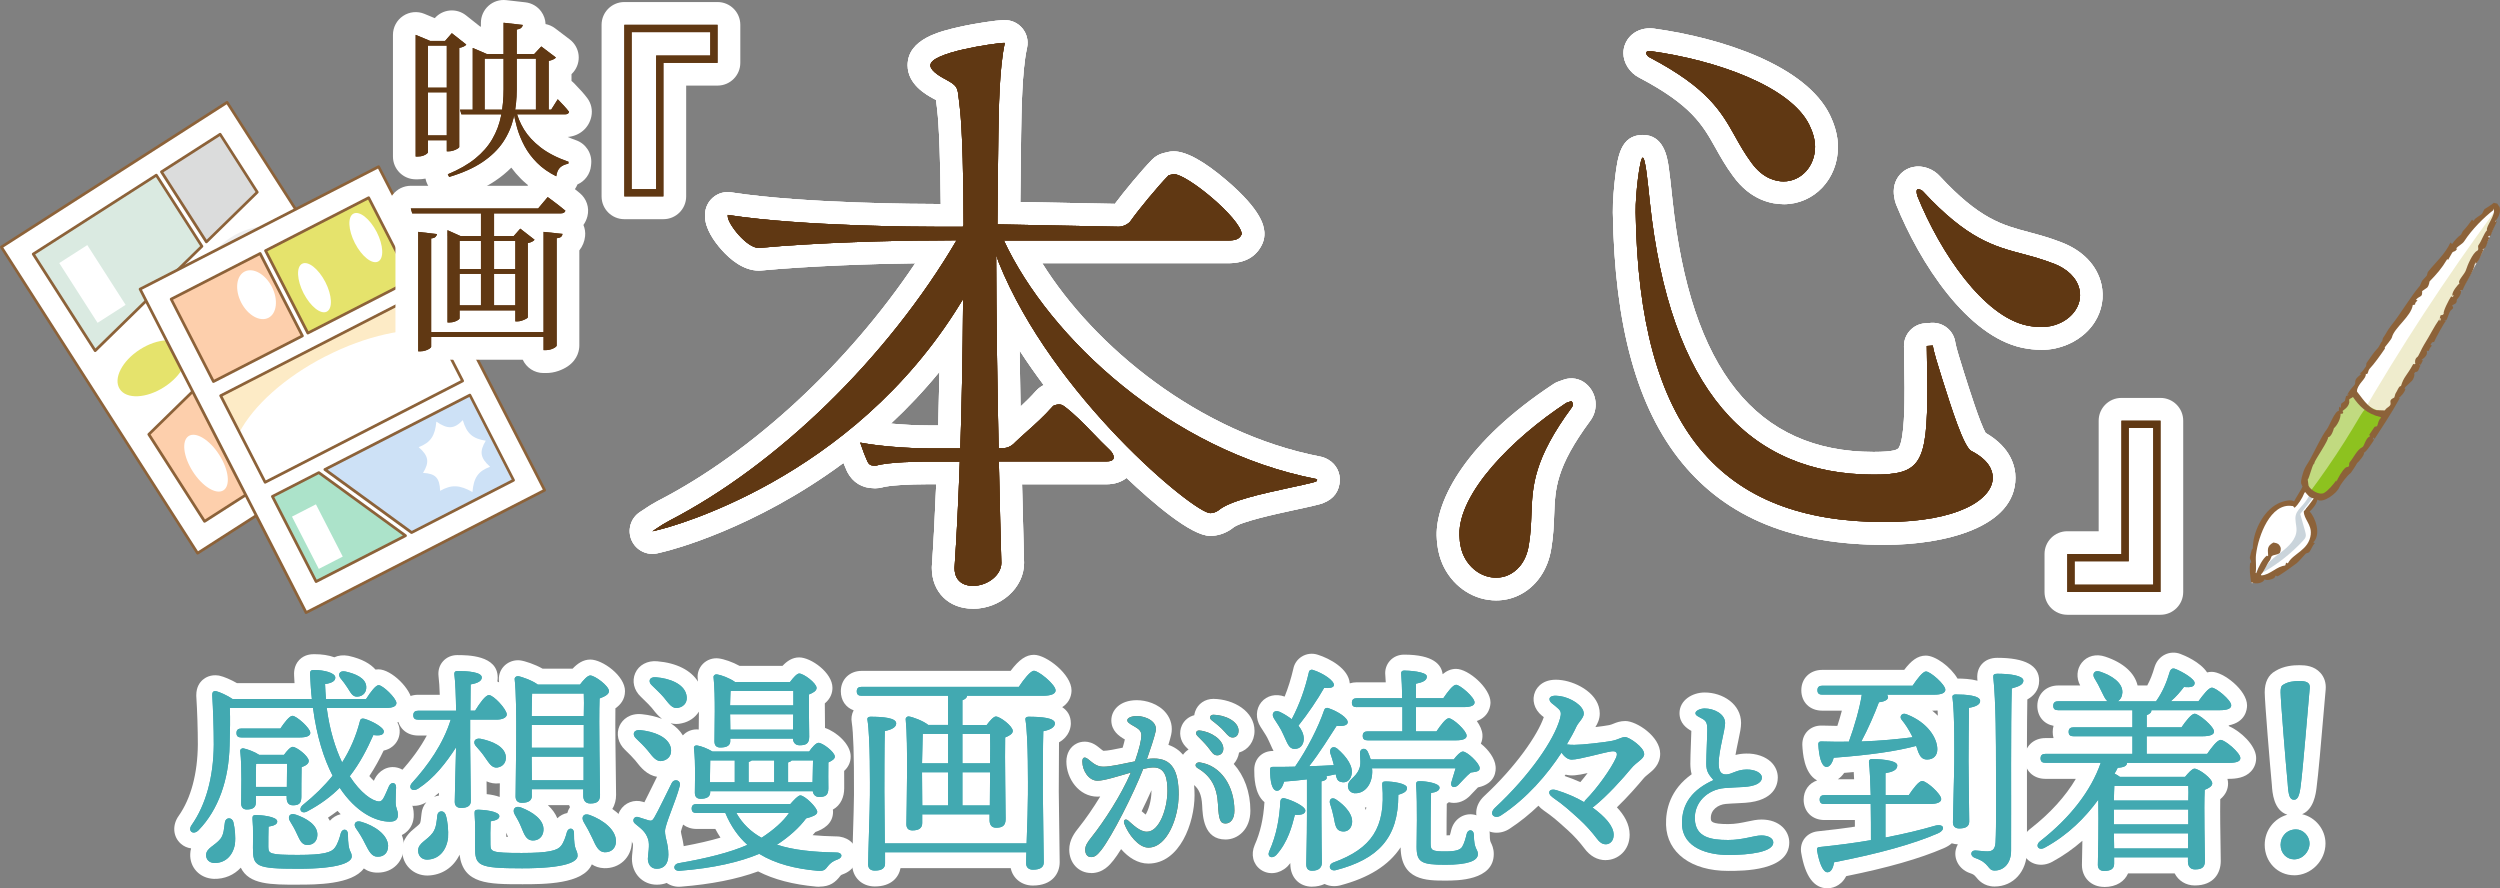 <?xml version="1.0" encoding="UTF-8"?>
<svg id="_レイヤー_2" data-name="レイヤー_2" xmlns="http://www.w3.org/2000/svg" viewBox="0 0 549.43 195.22">
  <rect x="0" y="0" width="549.43" height="195.22" fill="#808080" stroke="none"/>
  <defs>
    <style>
      .cls-1 {
        fill: #603813;
      }

      .cls-2, .cls-3, .cls-4, .cls-5, .cls-6, .cls-7 {
        fill-rule: evenodd;
      }

      .cls-2, .cls-8 {
        fill: #fff;
      }

      .cls-9 {
        fill: #42a9b1;
      }

      .cls-10 {
        fill: #fdcfac;
      }

      .cls-3 {
        fill: #efeccd;
      }

      .cls-11 {
        fill: #daeae1;
      }

      .cls-12 {
        fill: #e5e36c;
      }

      .cls-13 {
        fill: #cde1f6;
      }

      .cls-14 {
        fill: #dbdcdc;
      }

      .cls-15 {
        fill: #ace3ca;
      }

      .cls-4 {
        fill: #cad4db;
      }

      .cls-5 {
        fill: #c1da80;
      }

      .cls-16 {
        fill: #eeeeef;
      }

      .cls-17, .cls-6 {
        fill: #8c6239;
      }

      .cls-7 {
        fill: #8dc21f;
      }

      .cls-18 {
        fill: #fdebc6;
      }
    </style>
  </defs>
  <g id="_x31_440_x5F_PC">
    <g>
      <g>
        <g>
          <path class="cls-8" d="M65.54,194.43c-6.04,0-10.79,0-12.62-3.74-1.48,1.61-3.57,2.52-5.93,2.46-1.56-.07-2.9-.68-3.85-1.72-.93-1.02-1.4-2.36-1.33-3.77.01-.44.08-.84.19-1.21-.82-.11-1.6-.44-2.25-1.02-1.75-1.53-1.94-4.13-.45-6.17,2.67-3.82,4.13-9.25,4.18-15.65,0-3.22-.13-7.31-.34-10.64v-.22c0-1.76.78-2.81,1.44-3.37.54-.46,1.7-1.19,3.46-.92l.2.04c.99.21,2.55.89,3.85,1.64h12.64c-.03-.52-.06-1.06-.09-1.61-.03-.55-.11-2.19,1.12-3.49,1.21-1.27,2.77-1.27,3.35-1.27,1.68,0,3.16.24,4.37.68.88-.41,1.93-.53,3.03-.33l.12.02c3,.67,4.81,1.78,5.89,3.01.21-.03.43-.05.65-.05,2.85,0,7.28,4.34,7.42,7.26v.16c0,.39-.1,3.25-3.26,4.24.38.68.58,1.46.5,2.32-.09,1.17-.64,2.21-1.54,2.95-.62.5-1.3.79-1.98.93-.85,1.78-1.87,3.69-3.14,5.6.36.42.69.76,1,1.04l.09-.21c.95-2.09,3.01-3.18,5.04-2.69,2,.48,3.33,2.34,3.23,4.54-.05.97-.09,2.07-.09,3.04q0,.22.09.49c.15.43.39,1.15.4,2.18.06,1.79-.67,2.95-1.3,3.61-.31.32-.74.68-1.32.96.28.73.44,1.51.46,2.34v.07c0,3.37-2.39,5.82-5.69,5.85-1.29.03-2.31-.34-3.12-.92-2.6,3.57-10.63,3.56-14.43,3.56ZM72.08,179.7c.16.23.3.46.42.68.63-.73,1.46-1.24,2.37-1.44-.24-.24-.47-.48-.7-.73-.67.52-1.37,1.01-2.09,1.49Z"/>
          <path class="cls-8" d="M114.74,194.33c-7.42,0-12.93,0-13.74-6.49-1.35,2.8-3.9,4.52-7.07,4.58h0c-3.13,0-5.53-2.4-5.53-5.46-.08-2.68,1.85-4.24,2.89-5.08.41-.33.79-.64,1-.93.15-.21.23-1,.29-1.63l.06-.51c.08-.95.47-1.83,1.07-2.51-2.17,1.31-4.63.99-6.06-.73-1.41-1.7-1.27-4.14.35-5.91,2.45-2.69,4.39-5.37,5.8-8.01h-1.89c-2.69,0-4.58-1.84-4.58-4.48s1.92-4.48,4.58-4.48h4.74c-.05-1.51-.14-3.09-.27-4.05-.15-1.3.21-2.45.99-3.32.78-.87,1.89-1.35,3.12-1.35,2.2,0,8.89,0,8.89,4.92,0,.24-.02.53-.08.87.13.06.26.13.39.2,0-.09-.02-.19-.03-.27-.14-1.12.22-2.29.99-3.16.8-.91,1.98-1.43,3.22-1.43l.43.03c1.09.14,3.27.87,4.96,1.83h6.58c1.06-1.12,2.32-2.01,3.9-2.01,2.66,0,7.62,3.56,7.62,6.93,0,1.85-1.02,3.03-2.11,3.79-.06,4.16.04,10.73.1,14.92.03,1.93.05,3.43.05,4.12,0,1.06-.25,2.15-.83,3.07,2.51,1.74,4.42,4.23,4.3,7.35-.12,3.35-2.74,5.78-6.11,5.67-1.09-.04-1.97-.36-2.69-.84-1.9,4.37-10.46,4.37-15.32,4.37ZM111.26,183.91c.13,0,.26,0,.39.01-.06-.15-.12-.29-.18-.42l-.12-.29c-.03-.07-.06-.14-.09-.21,0,.31,0,.61,0,.91ZM120.4,176.94c.96.88,1.66,1.85,2.08,2.89.61-.59,1.38-1,2.2-1.15.12-.46.32-.9.58-1.29-.07-.14-.14-.29-.19-.44h-4.67ZM106.96,174.53c1.08.11,2.04.32,2.86.62,0-.03,0-.06,0-.09,0-.7.01-1.7.03-2.91-.01,0-.02,0-.03,0-1.15.14-2.1-.07-2.89-.44.01,1.07.02,2.06.03,2.83ZM96.48,174.22c-.35.31-.72.61-1.1.91.34-.14.7-.23,1.08-.28,0-.19,0-.4.01-.63ZM116.59,148.85s0,.04,0,.06c0-.02,0-.04,0-.06Z"/>
          <path class="cls-8" d="M180.11,194.89c-.22,0-.45,0-.69-.03-5.14-.47-9.34-1.57-12.81-3.35-4.66,1.71-10.33,2.83-16.9,3.35-1.19.12-2.31-.19-3.19-.81-.66.25-1.4.38-2.18.38-3.11,0-5.46-2.45-5.46-5.7,0-.46.06-.94.11-1.45.05-.48.17-1.47.1-1.81-.14-.42-.24-.53-1.17-1.28-.21-.17-.43-.34-.65-.53-1.66-1.46-2.06-3.71-1-5.52,1.01-1.73,3.11-2.53,5.03-1.92.1.03.21.06.32.1.53-1.04,1.15-2.31,1.66-3.34.43-.88.83-1.69,1.12-2.27-2.23-.34-3.65-2.14-4.57-3.32l-.17-.22c-.58-.68-1.33-1.46-2.29-2.37-1.54-1.45-2.01-3.53-1.21-5.29.64-1.4,2.25-2.81,4.88-2.55h.01c1.65.17,3.15.52,4.44,1.03-.83-.64-1.46-1.42-1.91-2l-.39-.48c-.45-.53-1.06-1.12-1.65-1.69-.24-.24-.48-.47-.71-.7-1.51-1.41-1.99-3.43-1.22-5.19.78-1.78,2.68-2.8,4.83-2.6,4.23.35,7.41,1.98,8.96,4.47-.02-.21-.04-.42-.06-.62-.15-1.18.27-2.4,1.14-3.28.9-.91,2.16-1.35,3.46-1.2,1.16.14,3.06.79,4.59,1.64h9.44c.99-1.05,2.17-1.86,3.66-1.86,2.62,0,7.32,3.37,7.32,6.68,0,1.02-.34,2.32-1.68,3.43,0,1.63.02,3.51.04,5.02,0,.13,0,.25,0,.37,2.52.85,5.65,3.58,5.65,6.27,0,1.45-.67,2.47-1.44,3.18,0,.92,0,1.88.01,2.61,0,.51,0,.93,0,1.22,0,1.8-.7,3.69-2.49,4.67.02.16.04.32.04.47,0,2.7-2.25,3.89-3.88,4.45-.19.23-.4.46-.61.7,1.53.14,3.22.23,5.1.27,2.32-.03,4.23,1.36,4.63,3.43.4,2.08-.85,4.09-3.05,4.88-.35.12-.45.19-.55.31-1.12,1.49-2.33,2.42-4.65,2.42ZM149.65,182.77c.02.28.1.63.21,1.09.13.57.29,1.26.4,2.1,3.08-.57,5.78-1.19,8.08-1.87-.4-.61-.78-1.25-1.13-1.91h-4.11c-1.17,0-2.19-.35-2.97-.96-.23.65-.42,1.23-.49,1.54ZM145.99,171.89s0,.03-.01.04c0-.01,0-.03.01-.04ZM147.42,158.97c1.14.73,2.04,1.62,2.65,2.65.1-.11.2-.21.32-.31.87-.76,2.02-1.11,3.17-.98.02-1.16.04-2.52.04-3.94,0,0,0,.01-.01.02-.81,1.29-2.12,2.19-3.7,2.54-.92.23-1.74.2-2.46,0Z"/>
          <path class="cls-8" d="M192.26,194.82c-2.88,0-4.97-2.05-4.97-4.87,0-.83.08-3.34.16-6.24.11-3.52.23-7.5.23-9v-.67c.03-7.92-.14-13.04-.48-15.22-.18-.95-.03-1.9.41-2.71-1.72-.62-2.82-2.17-2.82-4.19,0-2.6,1.93-4.48,4.58-4.48h32.73c1.9-2.51,3.41-3.53,5.14-3.53,2.73,0,8.25,4.3,8.25,7.81,0,.73-.2,2.54-2.05,3.69,1.13.74,1.9,1.86,1.9,3.57,0,.74-.23,2.81-2.6,4.17-.03,2.38-.05,6.12-.05,10.82,0,1.53.06,5.73.12,9.44.04,2.86.08,5.38.08,6.09,0,2.36-1.55,5.12-5.9,5.12-2.46,0-4.4-1.58-4.86-3.82h-24.22c-.4,2.03-2.03,4.02-5.65,4.02Z"/>
          <path class="cls-8" d="M239.78,191.86c-2.73,0-4.79-2.2-4.79-5.12,0-2.11,1.1-3.65,2.23-5.04,1.35-1.69,3.02-4.08,4.58-6.65-.21.02-.42.03-.61.03-4.09,0-6.83-3.99-6.83-7.71,0-1.8.86-3.29,2.29-3.98.69-.34,2.54-.95,4.62.69.16.12.32.25.48.38.26.21.61.5.74.55.87,0,2.61-.35,4.24-.69.24-.81.39-1.39.48-1.81-1.31-.74-2.97-1.92-2.97-4.21,0-2.13,1.76-4.42,5.62-4.42,1.92,0,4.75.74,6.42,2.84,1.1,1.37,1.49,3.07,1.11,4.76-.15.66-.36,1.41-.61,2.22,1.36.46,2.41,1.22,3.22,2.17.32-.46.73-.85,1.21-1.14-.07-.08-.15-.15-.22-.22l-.43-.43c-1.21-1.29-1.53-3.13-.8-4.68.53-1.13,1.53-1.92,2.71-2.22.04-.28.1-.55.2-.83.59-1.68,2.16-2.76,4.01-2.76,4.47.07,9.03,2.73,9.03,7.04,0,2.32-1.39,4.17-3.4,4.76-.15.96-.57,1.82-1.17,2.5,2.3,2.56,3.66,6.17,3.66,10.28s-2.75,6.33-5.46,6.33c-4.8,0-5.03-5.1-5.14-7.55-.12-2.32-.75-3.55-1.77-4.42.07.76.1,1.52.1,2.26,0,6.05-3.23,15-10.16,15-2.31,0-4.38-1.34-5.98-3.18-.6.98-1.17,1.81-1.66,2.43-.81,1.01-2.27,2.84-4.95,2.84ZM250.34,179.75s0,0,0,0c0,0,0,0,0,0ZM250.9,178.28c.24.21.58.51.88.74.57-.92,1.28-2.98,1.28-5.19,0-.05,0-.1,0-.15-.65,1.47-1.39,3.04-2.16,4.6Z"/>
          <path class="cls-8" d="M288.35,194.87c-2.81,0-4.77-2.04-4.77-4.97,0-.07,0-.14,0-.22-.17.2-.34.4-.51.6l-.19.2c-1.69,1.6-4.08,1.87-5.81.65-1.69-1.19-2.22-3.37-1.32-5.43,1.23-2.76,1.91-5.76,2.14-9.41-2.24-1.85-2.24-5.7-2.24-7.16,0-2.37,1.72-4.09,4.09-4.09h.15c-.24-.44-.43-.86-.58-1.22-.13-.28-.26-.59-.42-.91l-.08-.17c-.32-.75-.85-1.57-1.37-2.37l-.4-.62h0c-1.14-1.76-1.07-3.95.18-5.45,1.21-1.45,3.19-1.91,5.11-1.21.76-1.88,1.39-3.9,1.9-6.08.21-1.12.87-2.09,1.84-2.7,1.06-.67,2.37-.82,3.58-.41,2.58.82,6.73,3.03,6.99,6.28.48-.15,1-.23,1.55-.23h6.36c-.03-.64-.07-1.18-.1-1.6-.12-1.12.23-2.26,1.01-3.13.78-.87,1.89-1.35,3.12-1.35,6.48,0,8.23,2.23,8.47,4.3.86-.72,1.82-1.17,2.95-1.17,2.74,0,7.57,4.26,7.57,7.37,0,.6-.18,3.07-3.01,4.09.7.97,1.17,2.01,1.24,2.96h0c.05.7-.07,1.39-.35,2.01,1.67,1.33,3.08,3.22,3.24,4.98.1.86.09,3.81-3.88,4.64-.35.34-.72.74-1.04,1.08-.31.33-.6.64-.85.89l-.14.13c-1.29,1.16-2.92,1.56-4.36,1.15-.14.12-.29.24-.46.35-.04,2.3-.04,5.01-.05,6.94.3,0,.54-.02.73-.03.09-.29.2-.66.29-1.1l.03-.12c.58-2.22,2.57-3.63,4.73-3.35,2.16.28,3.72,2.14,3.72,4.43,0,1.25.14,1.52.24,1.74.22.45.64,1.28.64,2.52,0,5.85-8.02,5.85-10.65,5.85-4.12,0-9.74,0-9.82-7.31-2.63,3.99-7.04,6.73-13.35,8.38-1.21.29-2.39.15-3.36-.33-.8.38-1.74.59-2.77.59ZM299.96,177.5c.08.17.16.35.23.53.04-.21.07-.42.09-.64-.11.04-.21.08-.32.11ZM311.42,147.68s0,.09.01.14c0-.05,0-.09-.01-.14Z"/>
          <path class="cls-8" d="M352.93,189.04c-1.88,0-3.49-.89-4.78-2.66-1.09-1.43-2.23-2.68-3.55-3.89l-.74-.66c-1.46-1.32-2.62-2.36-4.57-3.7-.48-.33-.87-.69-1.19-1.06-1.85,1.78-3.95,3.5-6.28,5.03-2.14,1.45-4.94,1.14-6.45-.75-1.24-1.55-1.51-4.21.82-6.4,7.01-6.51,11.77-13.47,13.09-17.34-.01-.01-.03-.02-.04-.03l-.4-.32c-1.68-1.38-2.25-3.49-1.45-5.28.43-.95,1.85-3.1,5.92-2.49,3.42.49,8.27,3.09,8.27,7.33,0,1.21-.46,2.2-.96,2.97,1.2-.14,2.34-.3,3.02-.43.37-.07.62-.18.97-.32.61-.25,1.45-.58,2.59-.58,2.46,0,7.66,3.39,7.66,7.17,0,2.39-1.59,3.67-2.54,4.43-.44.35-.85.68-1.23,1.15-1.05,1.26-3.26,3.83-5.74,6.22,1.56,1.65,2.8,3.67,2.8,6.03,0,3.48-2.65,5.56-5.21,5.56ZM341.01,176.98s0,0,0,0c0,0,0,0,0,0ZM327.97,176.25s-.02.01-.03.02c.01,0,.02-.02.03-.02ZM343.86,170.54c1.2.4,2.36.85,3.45,1.35.54-.63,1.08-1.3,1.6-1.99-2.29.51-3.57.68-4.83.34-.07.1-.14.19-.22.29Z"/>
          <path class="cls-8" d="M379.79,191.4c-8.08,0-13.44-3.96-13.64-10.09-.1-3.37.9-7.77,5.63-11.15-.18-.66-.29-1.41-.29-2.3,0-1.1.06-2.73.12-4.32.04-1.11.08-2.17.1-2.91-.96-.53-2.6-1.62-2.6-3.9,0-2.84,2.81-4.54,5.53-4.54,3.93,0,8,2.51,8,6.71,0,.99-.24,2.17-.64,4.03-.2.95-.43,2.03-.59,2.99.65-.17,1.43-.3,2.34-.31,2.2-.05,4.22.64,5.51,1.89.94.92,1.45,2.11,1.45,3.36,0,1.52-.69,5.1-7.12,5.57-.51.04-1.13.07-1.79.1-.84.04-1.74.08-2.52.15-1.7.15-3.38,1.31-3.29,3.22.03.6.05,1.21,3.82,1.21,1.57,0,2.96-.29,4.18-.55,1.08-.23,2.1-.45,3.14-.45,4.01,0,6.1,2.54,6.1,5.04,0,6.25-10.1,6.25-13.42,6.25Z"/>
          <path class="cls-8" d="M401.61,195.22c-2.95,0-4.89-2.63-5.76-7.82l-.03-.19c-.26-2.31,1.25-4.2,3.58-4.5,3.08-.32,5.8-.66,8.25-1.03,0-.48,0-.97,0-1.46h-6.68c-2.7,0-4.58-1.84-4.58-4.48,0-2.03,1.18-3.63,2.96-4.22-2.91-1.58-3.16-6.14-3.25-7.78v-.19c0-2.33,1.77-4.09,4.13-4.09h.3c1.13.03,2.22.06,3.27.07.37-1.13.7-2.27.99-3.35h-4.33c-2.7,0-4.58-1.84-4.58-4.48s1.93-4.48,4.58-4.48h18.03c1.5-1.97,2.92-3.14,4.75-3.14,2.12,0,5.46,2.47,6.97,5.05,1.15,0,2.83.06,4.39.47-.01-.12-.03-.24-.04-.36-.14-1.69.48-2.73,1.03-3.33.82-.89,1.96-1.34,3.38-1.34,6.09,0,9.18,1.69,9.18,5.02,0,2.14-1.28,3.39-2.6,4.13-.1,5.54-.09,13.22-.08,20.68,0,4.35.01,8.68,0,12.58,0,4.54-3,7.85-7.12,7.85-2.39,0-3.58-1.47-4.09-2.09-.3-.37-.47-.58-1.38-.88l-.17-.06c-2.12-.83-3.34-2.95-2.89-5.04.09-.43.25-.83.46-1.2-.47-.02-.92-.1-1.34-.23-.47.42-1.06.79-1.78,1.09-5.28,2.28-12.31,4.29-21.42,6.13-1.26,2.44-3.39,2.67-4.15,2.67ZM403.91,171.26h3.57c-.03-.57-.05-1.11-.08-1.59-.68.06-1.39.13-2.1.19-.41.6-.89,1.06-1.39,1.4ZM424.62,156.17c.46.36.88.74,1.26,1.13-.02-.4-.03-.79-.05-1.15-.26.02-.52.03-.8.03h-.41ZM424.27,152.68h0s0,0,0,0Z"/>
          <path class="cls-8" d="M462.42,194.92c-2.82,0-4.87-2.03-4.87-4.82.02-.78.07-2.83.1-5.32-2.06,1.8-4.28,3.35-6.64,4.63-2.26,1.21-4.8.66-6.05-1.29-1.26-1.96-.7-4.5,1.33-6.04,4.29-3.35,7.66-7.07,9.92-10.91h-6.68c-2.7,0-4.58-1.84-4.58-4.48s1.93-4.48,4.58-4.48h1.78c-.12-.42-.18-.87-.18-1.35s.06-.92.19-1.34c-2.14-.4-3.57-2.09-3.57-4.39,0-2.6,1.93-4.48,4.58-4.48h4.84c-.89-1.64-.78-3.58.34-5,1.2-1.51,3.18-2.02,5.18-1.33,3.95,1.31,6.45,3.57,7.09,6.32h2.13c.63-1.15,1.14-2.44,1.61-4.05l.04-.12c.39-1.17,1.19-2.1,2.26-2.62,1.04-.5,2.22-.56,3.33-.15.89.33,4.36,1.74,5.91,4.08.33-.08.67-.13,1.02-.13,2.57,0,7.76,4.05,7.76,7.37,0,.93-.33,3.67-4.04,4.4.02.05.04.1.05.16,2.58,1.13,5.79,4.13,5.98,6.76h0c.08,1.19-.31,2.31-1.11,3.18-1.36,1.46-3.37,1.65-4.97,1.65h-.22c.09.33.14.67.14,1.01,0,1.03-.35,2.34-1.72,3.47-.05,3.16.02,7.69.07,10.62.02,1.35.04,2.42.04,2.97,0,2.59-1.5,5.36-5.71,5.36-1.96,0-3.59-1.04-4.42-2.65h-10.24c-.74,1.68-2.45,2.99-5.28,2.99ZM450.59,187.59s-.02.02-.03.02c0,0,.02-.02.03-.02ZM463.27,147.22s.02.03.03.04c0-.01-.02-.03-.03-.04Z"/>
          <path class="cls-8" d="M504.18,192.36c-3.62,0-6.46-2.93-6.46-6.68,0-3.2,2.07-5.82,4.97-6.63-3.02-.96-3.3-4.89-3.4-6.56-.39-4.03-1.57-18.36-1.57-20.32,0-2.26.79-3.84,2.35-4.71,1.88-1.14,3.92-1.27,5.3-1.27s3.21.17,4.58,1.67c.88.96,1.29,2.26,1.17,3.66-.12,1.33-.3,3.34-.49,5.61-.5,5.82-1.12,13.06-1.52,16.02-.16,1.28-.6,4.71-3.17,5.79,2.89.64,5.14,3.32,5.14,6.43,0,3.8-3.16,7-6.9,7ZM504.07,185.38c0,.14.02.41.54.41.03,0,.1-.07.11-.11-.02-.09-.21-.31-.54-.31-.04,0-.08,0-.1.02Z"/>
        </g>
        <g>
          <path class="cls-9" d="M71.81,155.61c.64,4.9,1.91,8.87,3.38,11.96,1.71-2.69,3.04-5.68,3.92-9.11.1-.49.49-.64.98-.49,1.57.44,4.36,1.91,4.26,2.84-.05.73-.88.93-2.3.73-1.37,3.09-2.94,6.17-5.19,9.06,2.35,3.63,4.9,5.44,6.42,5.54.39,0,.69-.2.98-.69.34-.59.88-1.86,1.22-2.65.49-1.08,1.62-.88,1.57.29-.05,1.03-.1,2.16-.1,3.18,0,1.47.49,1.67.49,2.74.05,1.03-.49,1.57-1.76,1.57-3.14,0-7.45-2.06-11.02-7.45-1.91,1.91-4.26,3.67-7.15,5.19-1.27.69-2.06-.49-.93-1.42,2.55-2.06,4.7-4.16,6.52-6.42-1.91-3.72-3.48-8.57-4.31-14.89h-18.28c.1,2.65.05,4.61-.05,8.18-.15,7.55-2.45,14.21-6.86,18.72-1.18,1.13-2.4.1-1.47-1.18,3.09-4.41,4.8-10.49,4.85-17.69,0-3.53-.15-7.74-.34-10.88,0-.64.25-.93.88-.83.69.15,2.45.93,3.58,1.71h17.44c-.2-1.67-.29-3.43-.39-5.29-.05-.98.2-1.08.98-1.08,1.96,0,4.56.59,4.56,1.67,0,.69-.64,1.18-2.25,1.42.05,1.13.1,2.25.2,3.28h8.82c.93-1.47,2.11-3.04,2.74-3.04.93,0,3.87,2.84,3.92,3.92,0,.73-.83,1.08-2.21,1.08h-13.08ZM51.28,180.64c.34,1.42.54,3.23.34,4.95-.54,2.79-2.4,4.12-4.56,4.07-1.13-.05-1.81-.83-1.76-1.81.05-1.47,1.96-2.01,3.14-3.48.78-.98.78-2.35.98-3.63.15-1.13,1.52-1.22,1.86-.1ZM53.05,162.07c-.64,0-1.08-.2-1.08-.98,0-.73.44-.98,1.08-.98h8.57c.88-1.32,2.01-2.79,2.65-2.79.88,0,3.92,2.69,3.92,3.72.05.69-.83,1.03-2.3,1.03h-12.84ZM56.23,176.38c0,1.08-.69,1.52-2.01,1.52-.78,0-1.22-.49-1.22-1.32,0-2.69.2-7.69-.2-11.51-.05-.39.34-.69.74-.59.78.15,2.4.73,3.43,1.42h5.44c.64-.88,1.42-1.76,1.91-1.76.88,0,3.53,2.06,3.53,3.09,0,.69-.78,1.08-1.57,1.37-.05,1.91-.05,5.49-.05,6.52,0,1.52-.64,1.86-1.86,1.86-1.13,0-1.37-.88-1.37-1.67v-.39h-6.76v1.47ZM76.47,183.34c0,4.21.83,3.58.83,4.9,0,1.18-2.4,2.69-11.76,2.69s-9.95-.54-9.95-4.56c0-1.47.1-4.21-.1-6.37-.05-.69.15-.88.83-.88.83,0,4.61.29,4.61,1.42,0,.59-.64.93-1.91,1.13-.05,1.42-.05,3.04-.05,4.46.05,1.47.15,1.76,6.52,1.76,5.63,0,7.4-.54,8.13-1.62.59-.78,1.03-2.16,1.27-3.14.34-1.13,1.57-1.03,1.57.2ZM63.04,172.95l.05-5.1h-6.57l-.24.05c-.05.83-.05,3.04-.05,4.02v1.03h6.81ZM65,179.03c2.4.83,4.85,2.3,4.75,4.51-.05,1.32-.88,2.2-2.3,2.16-1.23-.05-1.62-1.27-2.25-2.55-.39-.88-.93-1.81-1.47-2.69-.59-.93-.05-1.91,1.27-1.42ZM74.85,149.09c-.64-.83-.29-1.76,1.03-1.52,2.21.49,4.46,1.42,4.61,3.28.1,1.22-.64,2.16-1.91,2.25-1.13.1-1.52-.93-2.21-1.96-.44-.69-.98-1.42-1.52-2.06ZM85.29,185.93c0,1.42-.83,2.35-2.25,2.35-1.32.05-1.91-1.13-2.79-2.84-.54-1.13-1.27-2.35-2.01-3.38-.64-.88-.2-1.81,1.08-1.47,2.94.83,5.93,2.84,5.98,5.34Z"/>
          <path class="cls-9" d="M103.32,162.37c0,2.11.15,12.15.15,13.67,0,1.08-.78,1.52-2.16,1.52-.83,0-1.37-.44-1.37-1.32,0-1.27.2-8.33.29-12-2.16,3.33-4.75,6.76-8.38,9.11-1.27.78-2.25-.24-1.27-1.32,3.43-3.77,6.81-8.48,8.48-13.87h-7.15c-.64,0-1.08-.2-1.08-.98,0-.73.44-.98,1.08-.98h8.33c-.05-2.99-.15-6.27-.39-8.04-.05-.44.2-.69.64-.69,2.35,0,5.39.24,5.39,1.42,0,.78-.93,1.27-2.45,1.52,0,1.08-.05,3.43-.05,5.78h1.03c1.03-1.67,2.3-3.43,3.04-3.43,1.03,0,3.92,3.14,3.92,4.26,0,.73-1.08,1.13-2.16,1.13h-5.88v4.21ZM97.93,179.03c.49,1.47.64,3.43.54,5.14-.39,2.89-2.11,4.7-4.61,4.75-1.22,0-1.96-.88-1.96-1.96-.05-1.71,2.01-2.25,3.23-3.97.78-1.13.83-2.5.98-3.77.1-1.13,1.47-1.22,1.81-.2ZM104.64,164.03c-.78-.83-.39-1.91.98-1.67,2.6.54,5.24,1.67,5.54,3.82.15,1.27-.54,2.3-1.86,2.5-1.22.15-1.81-.98-2.69-2.2-.54-.83-1.27-1.67-1.96-2.45ZM126.94,188.04c0,1.32-2.4,2.79-12.2,2.79s-10.34-.59-10.34-4.75c0-1.52.1-4.85-.1-7.25-.05-.69.15-.88.83-.88.88,0,4.61.29,4.61,1.42,0,.59-.64.93-1.91,1.13-.05,1.62-.1,3.58-.05,5.1.05,1.57.1,1.86,6.86,1.86,5.98,0,7.89-.54,8.67-1.57.59-.73,1.03-2.06,1.27-2.99.34-1.13,1.57-1.03,1.57.2-.05,4.02.78,3.58.78,4.95ZM113.12,178.98c-.59-1.03,0-2.01,1.37-1.52,2.55.98,5.14,2.69,4.95,5.05-.1,1.37-1.08,2.3-2.5,2.2-1.32-.1-1.76-1.42-2.35-2.84-.39-.98-.93-2.01-1.47-2.89ZM116.89,174.86c0,1.08-.74,1.57-2.21,1.57-.88,0-1.37-.49-1.37-1.37,0-4.36.44-20.24-.2-25.77-.05-.39.29-.69.73-.69.78.1,3.23.98,4.36,1.86h9.26c.74-.98,1.67-2.01,2.25-2.01,1.03,0,4.12,2.3,4.12,3.43,0,.78-1.03,1.22-2.06,1.62-.2,5.14.1,18.67.1,21.22,0,1.52-.83,1.86-2.16,1.86-1.18,0-1.52-.88-1.52-1.67v-1.47h-11.32v1.42ZM116.94,152.42c-.05.98-.05,2.94-.1,4.95h11.46c.05-2.11.05-3.92,0-4.95h-11.37ZM116.84,164.33h11.46v-5h-11.46v5ZM128.26,171.48v-5.19h-11.42l.05,5.19h11.37ZM135.37,185c-.05,1.42-1.03,2.35-2.5,2.3-1.32-.05-1.91-1.37-2.69-3.09-.54-1.18-1.23-2.45-1.91-3.58-.59-1.03-.05-2.01,1.32-1.52,2.94,1.08,5.88,3.28,5.78,5.88Z"/>
          <path class="cls-9" d="M146.15,182.65c0,1.57.74,2.74.74,5.19,0,2.11-1.03,3.09-2.55,3.09s-1.96-1.32-1.96-2.2.49-3.04.05-4.31c-.59-1.76-1.62-2.35-2.89-3.43-.78-.69-.1-1.71.74-1.42.69.2,1.76.59,2.3.73.54.15.83.05,1.22-.64.88-1.47,2.94-5.83,3.82-7.55.59-1.13,2.11-.64,1.76.64-.83,3.28-3.23,8.43-3.23,9.9ZM140.71,160.46c2.94.29,6.17,1.47,6.71,3.87.29,1.42-.34,2.55-1.81,2.89-1.32.29-2.11-.83-3.23-2.25-.78-.93-1.71-1.86-2.6-2.69s-.59-1.96.93-1.81ZM144.14,148.84c2.99.24,6.17,1.42,6.71,3.87.34,1.37-.34,2.55-1.76,2.84-1.32.34-2.06-.88-3.18-2.25-.83-.98-1.81-1.86-2.65-2.69-.88-.78-.59-1.91.88-1.76ZM173.68,176.72c.78-.88,1.71-1.91,2.21-1.91.98,0,3.72,2.69,3.72,3.63,0,.69-1.18,1.08-2.45,1.42-1.47,2.01-3.82,4.12-6.42,5.78,3.58,1.18,7.94,1.62,12.98,1.71,1.42-.05,1.62,1.08.39,1.52-1.03.34-1.62.83-2.11,1.42-.69.93-.98,1.18-2.35,1.08-4.85-.44-9.21-1.52-12.79-3.72-4.21,1.76-9.95,3.14-17.44,3.72-1.52.15-1.62-1.42-.25-1.67,6.03-1.03,11.32-2.35,15.09-4.02-1.96-1.76-3.63-4.07-4.85-7.01h-6.32c-.64,0-1.08-.2-1.08-.98,0-.73.44-.98,1.08-.98h20.58ZM156.09,174.08c0,1.03-.78,1.47-2.11,1.47-.83,0-1.27-.44-1.27-1.32,0-2.5.2-6.17-.2-9.8-.05-.44.34-.69.73-.59.78.1,2.3.69,3.33,1.32h21.26c.64-.93,1.52-1.91,2.06-1.91.88,0,3.58,2.01,3.58,3.04,0,.54-.69.93-1.42,1.27-.05,1.81,0,4.7,0,5.73,0,1.52-.73,1.86-2.01,1.86-.93,0-1.32-.64-1.42-1.27h-22.54v.2ZM156.04,171.92h5.44v-4.8h-5.39c0,.69-.05,2.6-.05,3.38v1.42ZM160.5,162.81c0,1.03-.74,1.47-2.21,1.47-.83,0-1.27-.44-1.27-1.32,0-2.99.24-10-.2-14.11-.05-.39.29-.69.74-.64.83.1,2.84.83,3.97,1.67h12.1c.69-.93,1.52-1.86,2.01-1.86.98,0,3.82,2.11,3.82,3.18,0,.64-.78,1.08-1.67,1.42-.05,2.74.05,7.89.05,9.31,0,1.52-.74,1.86-2.11,1.86-1.03,0-1.42-.73-1.47-1.47h-13.77v.49ZM160.55,151.88c-.05.64-.05,1.96-.1,3.14h13.91v-3.18h-13.52l-.29.05ZM160.46,156.98l.05,3.38h13.77l.05-3.38h-13.87ZM161.83,178.68c1.37,2.4,3.23,4.16,5.54,5.44,2.69-1.76,4.75-3.58,6.03-5.44h-11.56ZM170.16,167.12h-4.95c-.2.15-.39.24-.69.34v4.46h5.63v-4.8ZM173.19,171.92h5.39l.1-4.8h-4.7c-.15.2-.44.34-.78.44v4.36Z"/>
          <path class="cls-9" d="M208.38,152.91h-19.01c-.64,0-1.08-.2-1.08-.98,0-.73.44-.98,1.08-.98h34.54c1.08-1.62,2.55-3.53,3.33-3.53,1.03,0,4.75,3.04,4.75,4.31,0,.73-.88,1.18-2.84,1.18h-16.61c-.05.44-.39.73-1.03.98v5.44h5.34c.69-.93,1.52-1.86,2.01-1.86.93,0,3.72,2.11,3.72,3.18,0,.64-.83,1.08-1.67,1.42-.1,4.21.1,15.78.1,17.93,0,1.52-.78,1.91-2.11,1.91-1.13,0-1.42-.88-1.42-1.67v-1.27h-14.8v1.91c0,1.08-.69,1.62-2.16,1.62-.88,0-1.32-.49-1.32-1.37.05-4.07.39-17.79-.15-23.03-.05-.34.29-.69.69-.64.83.1,3.19.98,4.26,1.86h4.36v-6.42ZM225.62,185.35c.15-3.82.29-8.82.29-10.78,0-1.71.1-12.45-.54-16.36-.1-.44.2-.69.64-.69,2.89,0,5.83.24,5.83,1.47,0,.83-1.03,1.42-2.55,1.71-.1,2.55-.1,11.76-.1,13.28,0,2.74.2,13.91.2,15.53,0,1.13-.83,1.62-2.4,1.62-.88,0-1.47-.49-1.47-1.37,0-.44,0-1.32.05-2.45h-31.06v2.45c0,1.08-.74,1.57-2.25,1.57-.93,0-1.47-.44-1.47-1.37,0-1.76.39-12.44.39-15.24,0-1.76.1-12.64-.54-16.51-.1-.44.2-.69.64-.69,2.79,0,5.68.24,5.68,1.47,0,.83-.98,1.37-2.5,1.67-.1,2.55-.1,11.86-.1,13.42,0,1.76.05,7.25.1,11.27h31.16ZM202.79,161.29c-.05,1.27-.1,4.26-.15,6.47h5.73v-6.47h-5.59ZM202.69,177.02h5.68v-7.3h-5.73v.44l.05,6.86ZM211.51,161.29v6.47h6.08c.05-2.69.05-5.1,0-6.47h-6.08ZM217.54,177.02l.05-7.3h-6.08v7.3h6.03Z"/>
          <path class="cls-17" d="M259.03,174.78c0,4.79-2.47,11.5-6.66,11.5-2.12,0-4.39-2.87-5.29-5.29-.24-.62.16-1.25.9-.62.9.75,2.43,2.42,4.08,2.42,2.74,0,4.51-5.12,4.51-8.96,0-2.62-.39-5.17-3.06-5.17-.59,0-1.37.12-2.27.33-2.16,5.54-6.86,14.83-9.25,17.87-.9,1.12-1.41,1.5-2.2,1.5-.9,0-1.29-.75-1.29-1.62s.47-1.62,1.45-2.83c2.59-3.25,6.43-9.08,8.58-14.12-2.78.79-5.84,1.79-7.33,1.79-1.92,0-3.33-2.21-3.33-4.21,0-.96.51-1.12,1.25-.54,1.02.79,1.84,1.67,3.37,1.67,1.65,0,4.43-.67,6.94-1.17.98-2.83,1.41-4.67,1.41-5.75,0-.87-.51-1.33-1.37-1.83-1.53-.83-1.72-1.12-1.72-1.46,0-.54.98-.92,2.12-.92,2,0,4.59,1.25,4.12,3.33-.35,1.54-1.14,3.87-1.92,6.12.55-.08,1.06-.12,1.49-.12,3.92,0,5.49,2.5,5.49,8.08ZM271.29,178.15c0,1.79-.82,2.83-1.96,2.83s-1.49-.79-1.65-4.21c-.2-3.83-1.57-6.25-4.47-7.96-.86-.5-.39-1.37.51-1.25,4.63.71,7.57,5.21,7.57,10.58ZM263.1,161.66c-.47-.5-.2-1.17.47-1.12,2.55.21,5.29,2.04,5.29,4,0,.96-.67,1.46-1.33,1.46-.9,0-1.18-.71-2.08-1.83-.67-.83-1.57-1.71-2.35-2.5ZM272.2,160.62c0,.87-.51,1.46-1.29,1.46-.59,0-.98-.33-1.72-1.21-.86-1-2.04-1.92-2.9-2.58-.63-.5-.35-1.21.39-1.21,2.51.04,5.53,1.42,5.53,3.54Z"/>
          <path class="cls-9" d="M286.88,178.14c0,.73-.83,1.03-2.3.93-.64,2.45-1.47,5.93-4.12,8.87-.93.88-2.06.39-1.52-.83,1.62-3.63,2.25-7.25,2.45-11.02.05-.44.34-.78.93-.64,1.62.39,4.56,1.76,4.56,2.69ZM287.22,171.28c-1.67.2-3.38.39-5,.49-.34,1.13-.88,2.11-1.67,2.01-1.03-.15-1.42-2.06-1.42-4.65,0-.49.2-.59.59-.59,1.71,0,3.33,0,4.9-.05,2.7-3.92,5.1-8.62,6.42-12.49.15-.39.54-.54.98-.34,2.11.73,4.26,2.16,4.17,3.14-.1.73-1.37.83-2.45.73-1.52,2.35-3.72,5.93-6.03,8.87,2.01-.05,3.82-.15,5.44-.24-.2-.88-.49-1.76-.78-2.6-.29-1.03.54-1.81,1.52-1.03,2.11,1.81,3.67,4.02,3.09,5.93-.29,1.13-1.23,1.71-2.35,1.37-.73-.2-.93-.83-1.08-1.67-.64.15-1.32.29-2.06.44.05.1.1.2.1.29,0,.39-.39.69-1.18.83v7.59c0,5.29.1,8.87.1,10.29,0,1.03-.64,1.76-2.16,1.76-.93,0-1.27-.54-1.27-1.47,0-1.62.15-5.14.15-10.58v-8.04ZM279.97,157.86c-.64-.98,0-1.96,1.27-1.42.93.44,1.86,1.03,2.65,1.62,1.76-3.33,2.94-6.76,3.77-10.34.05-.39.44-.64.88-.49,2.3.73,4.75,2.4,4.61,3.38-.1.59-1.08.64-2.16.59-1.37,2.45-3.53,5.63-5.63,8.28.74.93,1.18,1.91,1.18,2.94-.05,1.27-.78,2.2-2.06,2.16-1.27,0-1.57-1.37-2.45-3.18-.54-1.27-1.37-2.45-2.06-3.53ZM292.31,176.63c-.29-.88.34-1.57,1.32-.93,2.06,1.37,4.02,3.58,3.43,5.59-.29,1.13-1.27,1.67-2.4,1.37-1.08-.29-1.23-1.42-1.52-2.94-.2-.98-.49-2.11-.83-3.09ZM309.22,173.15c0,.64-.39,1.08-1.91,1.52.05,9.55-4.51,14.16-13.72,16.56-1.42.34-1.91-1.22-.44-1.71,8.23-3.04,11.42-7.55,10.63-16.95-.05-.64.1-.83.78-.83,1.57,0,4.66.44,4.66,1.42ZM319.51,166.88c.64-.83,1.42-1.67,1.96-1.71.93-.05,3.62,2.5,3.72,3.58.1.88-1.03.88-1.96,1.03-.98.78-2.06,2.06-2.79,2.79-.93.83-1.91.34-1.37-.98.2-.64.54-1.71.83-2.74h-18.37c.05.29.05.54.05.83-.05,2.69-1.57,4.56-3.53,4.65-1.03.1-1.76-.59-1.81-1.47-.05-1.57,1.67-1.86,2.45-3.82.49-1.08.2-2.35.2-3.48-.05-1.13,1.23-1.37,1.71-.34.25.49.44,1.08.64,1.67h18.28ZM298.19,155.41c-.64,0-1.08-.2-1.08-.98,0-.73.44-.98,1.08-.98h9.95c0-2.2-.1-4.21-.2-5.39-.05-.44.2-.69.64-.69.83,0,5,.2,5,1.32,0,.88-.93,1.27-2.4,1.57v3.18h6.03c.93-1.37,2.11-2.94,2.79-2.94.88,0,4.07,2.74,4.07,3.87,0,.69-.83,1.03-2.4,1.03h-10.48v5.34h4.51c.93-1.37,2.06-2.89,2.7-2.89.93,0,3.92,2.74,3.92,3.82.05.69-.83,1.03-2.25,1.03h-19.5c-.64,0-1.08-.2-1.08-.98,0-.73.44-.98,1.08-.98h7.64v-5.34h-10ZM323.92,183.44c0,3.28.88,3.14.88,4.26,0,1.47-2.16,2.35-7.15,2.35-5.29,0-6.32-.54-6.32-3.97,0-1.52.2-9.41-.1-13.52-.05-.69.15-.88.83-.88,1.32,0,4.31.44,4.31,1.42,0,.59-.59.98-1.86,1.18-.1,3.18-.1,8.77-.1,10.98,0,1.62.25,1.86,3.23,1.86,2.35,0,3.28-.34,3.72-1.03.44-.73.78-1.96.98-2.84.29-1.13,1.57-.98,1.57.2Z"/>
          <path class="cls-9" d="M361.35,165.65c0,1.22-1.52,1.57-2.99,3.38-1.71,2.06-5.05,5.83-8.13,8.28-.1.05-.15.1-.25.15,2.74,2.01,4.66,4.07,4.66,6.03,0,1.37-.88,2.06-1.71,2.06s-1.42-.49-1.96-1.22c-1.08-1.42-2.35-2.89-4.02-4.41-1.81-1.62-3.19-2.94-5.68-4.65-1.42-.98-.78-2.11.78-1.62,2.06.64,4.21,1.52,6.12,2.65.05-.2.15-.34.34-.54,2.5-2.5,5.63-6.91,6.66-9.26.44-1.03.05-1.52-1.03-1.37-1.91.29-7.06,1.81-8.72,1.81-.93,0-1.67-.73-2.25-1.52-3.09,4.75-7.59,10.04-13.28,13.77-1.37.93-2.84-.24-1.32-1.67,7.59-7.06,12.98-14.89,14.26-19.55.34-1.22.25-1.67-.39-2.25-.39-.39-.93-.78-1.42-1.18-.83-.69-.83-1.96,1.76-1.57,2.4.34,5.29,2.11,5.29,3.87,0,.93-1.18,1.91-1.62,2.84-.54,1.18-1.27,2.5-2.11,3.92.59.1,1.08.1,1.71.1,1.67,0,6.47-.54,8.23-.88,1.47-.29,2.01-.83,2.89-.83s4.16,2.25,4.16,3.67Z"/>
          <path class="cls-9" d="M374.63,155.7c2.03,0,4.5,1.17,4.5,3.21,0,1.54-1.41,6.12-1.41,8.79,0,1.67.4,2.54,1.68,2.5,1.28-.04,2.21-1.04,4.41-1.08,1.81-.04,3.4.71,3.4,1.75,0,1.29-1.63,1.92-3.88,2.08-1.15.08-2.95.12-4.37.25-3.66.33-6.66,3.12-6.48,6.87.18,3.92,3.44,4.54,7.32,4.54,3.31,0,5.69-1,7.32-1,1.5,0,2.6.62,2.6,1.54,0,2.08-5.07,2.75-9.92,2.75-4.28,0-9.97-1.46-10.14-6.71-.13-4.67,2.42-7.71,6.92-9.75-1.01-1.17-1.59-1.83-1.59-3.58,0-1.96.22-6.04.22-7.62,0-1.25-.22-1.75-.97-2.21-.93-.54-1.63-.75-1.63-1.29,0-.58,1.15-1.04,2.03-1.04Z"/>
          <path class="cls-9" d="M414.35,184.07c4.31-.83,7.89-1.71,10.93-2.6,2.01-.54,2.4.93.54,1.71-5.34,2.3-12.84,4.41-22.73,6.32-.2,1.18-.64,2.2-1.47,2.2-1.03,0-1.86-2.25-2.3-4.9-.05-.44.15-.59.54-.64,4.21-.44,7.94-.93,11.32-1.52,0-2.4,0-5.24-.05-7.94h-10.14c-.64,0-1.08-.2-1.08-.98,0-.73.44-.98,1.08-.98h10.14c-.1-3.09-.2-5.78-.39-7.25-.05-.44.25-.69.69-.69.83,0,5.54.15,5.54,1.42,0,1.03-1.08,1.42-2.6,1.71v4.8h5.14c.98-1.47,2.2-3.09,2.94-3.09.93,0,4.17,2.84,4.17,3.97,0,.69-.88,1.08-2.45,1.08h-9.8v7.35ZM420.33,150.71c.98-1.47,2.25-3.14,2.94-3.14.98,0,4.26,2.89,4.26,4.02,0,.69-.83,1.08-2.5,1.08h-10.34c.15.15.25.34.25.54,0,.69-1.08,1.03-2.01,1.13-.93,2.5-2.4,5.88-3.87,8.62,4.41-.15,8.13-.54,11.27-.93l-.2-.44c-.64-1.27-1.37-2.4-2.25-3.48-.49-.64.1-1.57,1.13-1.13,4.7,1.81,6.76,5.29,6.76,7.69,0,1.37-.83,2.25-2.25,2.25-.98,0-1.47-.54-1.91-1.57-.15-.39-.29-.88-.49-1.42-4.41,1.18-10.24,2.01-18.13,2.6-.29,1.13-.88,2.11-1.67,2.01-1.03-.15-1.57-2.35-1.71-5,0-.44.25-.59.64-.59,2.16.05,4.17.1,6.08.05,1.23-3.33,2.4-7.45,2.84-10.34h-8.67c-.64,0-1.08-.2-1.08-.98,0-.73.44-.98,1.08-.98h19.84ZM432.63,167.22c0,2.11.15,11.86.15,13.33,0,1.08-.78,1.52-2.21,1.52-.83,0-1.37-.44-1.37-1.32,0-1.52.29-10.98.29-13.33,0-1.71.1-10.73-.39-14.11-.1-.44.2-.69.64-.69,2.35,0,5.44.24,5.44,1.42,0,.78-.93,1.27-2.45,1.52-.05,2.2-.1,10.14-.1,11.66ZM444.68,149.58c0,.83-.88,1.27-2.55,1.71-.24,8.43-.1,23.96-.15,35.67,0,2.74-1.57,4.36-3.62,4.36-1.62,0-.98-1.67-4.36-2.79-1.13-.44-.93-1.67.15-1.62.98.05,1.86.2,2.6.2,1.13,0,1.71-.44,1.81-1.96.2-3.48.1-12.2.1-17.34,0-3.63,0-13.67-.59-18.96-.05-.59.2-.78.93-.78,2.89,0,5.68.44,5.68,1.52Z"/>
          <path class="cls-9" d="M485.06,165.7c.98-1.42,2.25-3.09,2.99-3.09.93,0,4.31,2.84,4.31,3.97.05.69-.69,1.08-2.6,1.08h-22.29c-.05.64-.59.98-2.06,1.08-.2.44-.44.83-.69,1.27.44.24.88.49,1.18.73h14.31c.73-.88,1.57-1.81,2.06-1.81.98,0,3.92,2.16,3.92,3.23,0,.64-.78,1.08-1.66,1.42-.2,4.12.05,13.57.05,15.63,0,1.52-.83,1.86-2.21,1.86-1.13,0-1.52-.88-1.52-1.67v-.98h-16.22v1.42c0,1.08-.74,1.57-2.21,1.57-.88,0-1.37-.49-1.37-1.32.05-1.76.2-9.21.1-14.36-2.84,3.92-6.66,7.79-11.81,10.58-1.37.73-2.16-.54-.93-1.47,6.52-5.1,11.12-10.98,13.28-17.2h-12.15c-.64,0-1.08-.2-1.08-.98,0-.73.44-.98,1.08-.98h19.11v-3.87h-12.94c-.64,0-1.08-.2-1.08-.98,0-.73.44-.98,1.08-.98h12.94v-3.77h-16.32c-.64,0-1.08-.2-1.08-.98,0-.73.44-.98,1.08-.98h10.88c-.59-.44-.93-1.32-1.42-2.3-.39-.88-.93-1.86-1.47-2.74-.59-.93-.05-1.91,1.22-1.47,2.5.83,5,2.4,4.9,4.61-.05.83-.39,1.52-1.03,1.91h8.43c1.42-2.01,2.3-4.07,3.04-6.57.15-.44.54-.78,1.08-.59,1.71.64,4.46,2.3,4.36,3.18-.05.78-.83.98-2.35.83-.79,1.03-1.71,2.16-2.89,3.14h6.08c1.03-1.42,2.25-2.99,2.94-2.99.93,0,4.26,2.74,4.26,3.87,0,.69-.74,1.08-2.55,1.08h-14.99c0,.49-.34.83-1.03,1.08v2.69h7.64c.98-1.42,2.2-2.99,2.89-2.99.88,0,4.26,2.79,4.26,3.92,0,.64-.78,1.03-2.55,1.03h-12.25v3.87h13.28ZM464.67,172.71c-.05.69-.05,1.91-.1,3.23h16.36c.05-1.32.05-2.45,0-3.23h-16.27ZM464.57,181.18h16.36v-3.28h-16.36v3.28ZM480.89,186.47v-3.33h-16.31l.05,3.33h16.27Z"/>
          <path class="cls-9" d="M505.63,172.69c-.27,2.16-.65,3.07-1.46,3.07-.92,0-1.24-.86-1.4-3.56-.43-4.42-1.56-18.38-1.56-20.05,0-.75.05-1.4.59-1.67,1.02-.65,2.26-.81,3.56-.81,1.46,0,2.37.32,2.26,1.51-.43,4.63-1.46,17.46-1.99,21.5ZM507.57,185.36c0,1.83-1.51,3.5-3.4,3.5-1.56,0-2.96-1.29-2.96-3.18s1.4-3.4,3.39-3.4c1.51,0,2.96,1.4,2.96,3.07Z"/>
        </g>
        <g>
          <path class="cls-9" d="M71.81,155.61c.64,4.9,1.91,8.87,3.38,11.96,1.71-2.69,3.04-5.68,3.92-9.11.1-.49.49-.64.98-.49,1.57.44,4.36,1.91,4.26,2.84-.05.73-.88.93-2.3.73-1.37,3.09-2.94,6.17-5.19,9.06,2.35,3.63,4.9,5.44,6.42,5.54.39,0,.69-.2.98-.69.34-.59.88-1.86,1.22-2.65.49-1.08,1.62-.88,1.57.29-.05,1.03-.1,2.16-.1,3.18,0,1.47.49,1.67.49,2.74.05,1.03-.49,1.57-1.76,1.57-3.14,0-7.45-2.06-11.02-7.45-1.91,1.91-4.26,3.67-7.15,5.19-1.27.69-2.06-.49-.93-1.42,2.55-2.06,4.7-4.16,6.52-6.42-1.91-3.72-3.48-8.57-4.31-14.89h-18.28c.1,2.65.05,4.61-.05,8.18-.15,7.55-2.45,14.21-6.86,18.72-1.18,1.13-2.4.1-1.47-1.18,3.09-4.41,4.8-10.49,4.85-17.69,0-3.53-.15-7.74-.34-10.88,0-.64.25-.93.88-.83.69.15,2.45.93,3.58,1.71h17.44c-.2-1.67-.29-3.43-.39-5.29-.05-.98.2-1.08.98-1.08,1.96,0,4.56.59,4.56,1.67,0,.69-.64,1.18-2.25,1.42.05,1.13.1,2.25.2,3.28h8.82c.93-1.47,2.11-3.04,2.74-3.04.93,0,3.87,2.84,3.92,3.92,0,.73-.83,1.08-2.21,1.08h-13.08ZM51.28,180.64c.34,1.42.54,3.23.34,4.95-.54,2.79-2.4,4.12-4.56,4.07-1.13-.05-1.81-.83-1.76-1.81.05-1.47,1.96-2.01,3.14-3.48.78-.98.78-2.35.98-3.63.15-1.13,1.52-1.22,1.86-.1ZM53.05,162.07c-.64,0-1.08-.2-1.08-.98,0-.73.44-.98,1.08-.98h8.57c.88-1.32,2.01-2.79,2.65-2.79.88,0,3.92,2.69,3.92,3.72.05.69-.83,1.03-2.3,1.03h-12.84ZM56.23,176.38c0,1.08-.69,1.52-2.01,1.52-.78,0-1.22-.49-1.22-1.32,0-2.69.2-7.69-.2-11.51-.05-.39.34-.69.74-.59.78.15,2.4.73,3.43,1.42h5.44c.64-.88,1.42-1.76,1.91-1.76.88,0,3.53,2.06,3.53,3.09,0,.69-.78,1.08-1.57,1.37-.05,1.91-.05,5.49-.05,6.52,0,1.52-.64,1.86-1.86,1.86-1.13,0-1.37-.88-1.37-1.67v-.39h-6.76v1.47ZM76.47,183.34c0,4.21.83,3.58.83,4.9,0,1.18-2.4,2.69-11.76,2.69s-9.95-.54-9.95-4.56c0-1.47.1-4.21-.1-6.37-.05-.69.15-.88.83-.88.83,0,4.61.29,4.61,1.42,0,.59-.64.93-1.91,1.13-.05,1.42-.05,3.04-.05,4.46.05,1.47.15,1.76,6.52,1.76,5.63,0,7.4-.54,8.13-1.62.59-.78,1.03-2.16,1.27-3.14.34-1.13,1.57-1.03,1.57.2ZM63.04,172.95l.05-5.1h-6.57l-.24.05c-.05.83-.05,3.04-.05,4.02v1.03h6.81ZM65,179.03c2.4.83,4.85,2.3,4.75,4.51-.05,1.32-.88,2.2-2.3,2.16-1.23-.05-1.62-1.27-2.25-2.55-.39-.88-.93-1.81-1.47-2.69-.59-.93-.05-1.91,1.27-1.42ZM74.85,149.09c-.64-.83-.29-1.76,1.03-1.52,2.21.49,4.46,1.42,4.61,3.28.1,1.22-.64,2.16-1.91,2.25-1.13.1-1.52-.93-2.21-1.96-.44-.69-.98-1.42-1.52-2.06ZM85.29,185.93c0,1.42-.83,2.35-2.25,2.35-1.32.05-1.91-1.13-2.79-2.84-.54-1.13-1.27-2.35-2.01-3.38-.64-.88-.2-1.81,1.08-1.47,2.94.83,5.93,2.84,5.98,5.34Z"/>
          <path class="cls-9" d="M103.32,162.37c0,2.11.15,12.15.15,13.67,0,1.08-.78,1.52-2.16,1.52-.83,0-1.37-.44-1.37-1.32,0-1.27.2-8.33.29-12-2.16,3.33-4.75,6.76-8.38,9.11-1.27.78-2.25-.24-1.27-1.32,3.43-3.77,6.81-8.48,8.48-13.87h-7.15c-.64,0-1.08-.2-1.08-.98,0-.73.44-.98,1.08-.98h8.33c-.05-2.99-.15-6.27-.39-8.04-.05-.44.2-.69.64-.69,2.35,0,5.39.24,5.39,1.42,0,.78-.93,1.27-2.45,1.52,0,1.08-.05,3.43-.05,5.78h1.03c1.03-1.67,2.3-3.43,3.04-3.43,1.03,0,3.92,3.14,3.92,4.26,0,.73-1.08,1.13-2.16,1.13h-5.88v4.21ZM97.93,179.03c.49,1.47.64,3.43.54,5.14-.39,2.89-2.11,4.7-4.61,4.75-1.22,0-1.96-.88-1.96-1.96-.05-1.71,2.01-2.25,3.23-3.97.78-1.13.83-2.5.98-3.77.1-1.13,1.47-1.22,1.81-.2ZM104.64,164.03c-.78-.83-.39-1.91.98-1.67,2.6.54,5.24,1.67,5.54,3.82.15,1.27-.54,2.3-1.86,2.5-1.22.15-1.81-.98-2.69-2.2-.54-.83-1.27-1.67-1.96-2.45ZM126.94,188.04c0,1.32-2.4,2.79-12.2,2.79s-10.34-.59-10.34-4.75c0-1.52.1-4.85-.1-7.25-.05-.69.15-.88.83-.88.88,0,4.61.29,4.61,1.42,0,.59-.64.93-1.91,1.13-.05,1.62-.1,3.58-.05,5.1.05,1.57.1,1.86,6.86,1.86,5.98,0,7.89-.54,8.67-1.57.59-.73,1.03-2.06,1.27-2.99.34-1.13,1.57-1.03,1.57.2-.05,4.02.78,3.58.78,4.95ZM113.12,178.98c-.59-1.03,0-2.01,1.37-1.52,2.55.98,5.14,2.69,4.95,5.05-.1,1.37-1.08,2.3-2.5,2.2-1.32-.1-1.76-1.42-2.35-2.84-.39-.98-.93-2.01-1.47-2.89ZM116.89,174.86c0,1.08-.74,1.57-2.21,1.57-.88,0-1.37-.49-1.37-1.37,0-4.36.44-20.24-.2-25.77-.05-.39.29-.69.73-.69.78.1,3.23.98,4.36,1.86h9.26c.74-.98,1.67-2.01,2.25-2.01,1.03,0,4.12,2.3,4.12,3.43,0,.78-1.03,1.22-2.06,1.62-.2,5.14.1,18.67.1,21.22,0,1.52-.83,1.86-2.16,1.86-1.18,0-1.52-.88-1.52-1.67v-1.47h-11.32v1.42ZM116.94,152.42c-.05.98-.05,2.94-.1,4.95h11.46c.05-2.11.05-3.92,0-4.95h-11.37ZM116.84,164.33h11.46v-5h-11.46v5ZM128.26,171.48v-5.19h-11.42l.05,5.19h11.37ZM135.37,185c-.05,1.42-1.03,2.35-2.5,2.3-1.32-.05-1.91-1.37-2.69-3.09-.54-1.18-1.23-2.45-1.91-3.58-.59-1.03-.05-2.01,1.32-1.52,2.94,1.08,5.88,3.28,5.78,5.88Z"/>
          <path class="cls-9" d="M146.15,182.65c0,1.57.74,2.74.74,5.19,0,2.11-1.03,3.09-2.55,3.09s-1.96-1.32-1.96-2.2.49-3.04.05-4.31c-.59-1.76-1.62-2.35-2.89-3.43-.78-.69-.1-1.71.74-1.42.69.2,1.76.59,2.3.73.54.15.83.05,1.22-.64.88-1.47,2.94-5.83,3.82-7.55.59-1.13,2.11-.64,1.76.64-.83,3.28-3.23,8.43-3.23,9.9ZM140.71,160.46c2.94.29,6.17,1.47,6.71,3.87.29,1.42-.34,2.55-1.81,2.89-1.32.29-2.11-.83-3.23-2.25-.78-.93-1.71-1.86-2.6-2.69s-.59-1.96.93-1.81ZM144.14,148.84c2.99.24,6.17,1.42,6.71,3.87.34,1.37-.34,2.55-1.76,2.84-1.32.34-2.06-.88-3.18-2.25-.83-.98-1.81-1.86-2.65-2.69-.88-.78-.59-1.91.88-1.76ZM173.68,176.72c.78-.88,1.71-1.91,2.21-1.91.98,0,3.72,2.69,3.72,3.63,0,.69-1.18,1.08-2.45,1.42-1.47,2.01-3.82,4.12-6.42,5.78,3.58,1.18,7.94,1.62,12.98,1.71,1.42-.05,1.62,1.08.39,1.52-1.03.34-1.62.83-2.11,1.42-.69.93-.98,1.18-2.35,1.08-4.85-.44-9.21-1.52-12.79-3.72-4.21,1.76-9.95,3.14-17.44,3.72-1.52.15-1.62-1.42-.25-1.67,6.03-1.03,11.32-2.35,15.09-4.02-1.96-1.76-3.63-4.07-4.85-7.01h-6.32c-.64,0-1.08-.2-1.08-.98,0-.73.44-.98,1.08-.98h20.58ZM156.09,174.08c0,1.03-.78,1.47-2.11,1.47-.83,0-1.27-.44-1.27-1.32,0-2.5.2-6.17-.2-9.8-.05-.44.34-.69.73-.59.78.1,2.3.69,3.33,1.32h21.26c.64-.93,1.52-1.91,2.06-1.91.88,0,3.58,2.01,3.58,3.04,0,.54-.69.93-1.42,1.27-.05,1.81,0,4.7,0,5.73,0,1.52-.73,1.86-2.01,1.86-.93,0-1.32-.64-1.42-1.27h-22.54v.2ZM156.04,171.92h5.44v-4.8h-5.39c0,.69-.05,2.6-.05,3.38v1.42ZM160.5,162.81c0,1.03-.74,1.47-2.21,1.47-.83,0-1.27-.44-1.27-1.32,0-2.99.24-10-.2-14.11-.05-.39.29-.69.74-.64.83.1,2.84.83,3.97,1.67h12.1c.69-.93,1.52-1.86,2.01-1.86.98,0,3.82,2.11,3.82,3.18,0,.64-.78,1.08-1.67,1.42-.05,2.74.05,7.89.05,9.31,0,1.52-.74,1.86-2.11,1.86-1.03,0-1.42-.73-1.47-1.47h-13.77v.49ZM160.55,151.88c-.05.64-.05,1.96-.1,3.14h13.91v-3.18h-13.52l-.29.05ZM160.46,156.98l.05,3.38h13.77l.05-3.38h-13.87ZM161.83,178.68c1.37,2.4,3.23,4.16,5.54,5.44,2.69-1.76,4.75-3.58,6.03-5.44h-11.56ZM170.16,167.12h-4.95c-.2.15-.39.24-.69.34v4.46h5.63v-4.8ZM173.19,171.92h5.39l.1-4.8h-4.7c-.15.2-.44.34-.78.44v4.36Z"/>
          <path class="cls-9" d="M208.38,152.91h-19.01c-.64,0-1.08-.2-1.08-.98,0-.73.44-.98,1.08-.98h34.54c1.08-1.62,2.55-3.53,3.33-3.53,1.03,0,4.75,3.04,4.75,4.31,0,.73-.88,1.18-2.84,1.18h-16.61c-.05.44-.39.73-1.03.98v5.44h5.34c.69-.93,1.52-1.86,2.01-1.86.93,0,3.72,2.11,3.72,3.18,0,.64-.83,1.08-1.67,1.42-.1,4.21.1,15.78.1,17.93,0,1.52-.78,1.91-2.11,1.91-1.13,0-1.42-.88-1.42-1.67v-1.27h-14.8v1.91c0,1.08-.69,1.62-2.16,1.62-.88,0-1.32-.49-1.32-1.37.05-4.07.39-17.79-.15-23.03-.05-.34.29-.69.69-.64.83.1,3.19.98,4.26,1.86h4.36v-6.42ZM225.62,185.35c.15-3.82.29-8.82.29-10.78,0-1.71.1-12.45-.54-16.36-.1-.44.2-.69.64-.69,2.89,0,5.83.24,5.83,1.47,0,.83-1.03,1.42-2.55,1.71-.1,2.55-.1,11.76-.1,13.28,0,2.74.2,13.91.2,15.53,0,1.13-.83,1.62-2.4,1.62-.88,0-1.47-.49-1.47-1.37,0-.44,0-1.32.05-2.45h-31.06v2.45c0,1.08-.74,1.57-2.25,1.57-.93,0-1.47-.44-1.47-1.37,0-1.76.39-12.44.39-15.24,0-1.76.1-12.64-.54-16.51-.1-.44.2-.69.64-.69,2.79,0,5.68.24,5.68,1.47,0,.83-.98,1.37-2.5,1.67-.1,2.55-.1,11.86-.1,13.42,0,1.76.05,7.25.1,11.27h31.16ZM202.79,161.29c-.05,1.27-.1,4.26-.15,6.47h5.73v-6.47h-5.59ZM202.69,177.02h5.68v-7.3h-5.73v.44l.05,6.86ZM211.51,161.29v6.47h6.08c.05-2.69.05-5.1,0-6.47h-6.08ZM217.54,177.02l.05-7.3h-6.08v7.3h6.03Z"/>
          <path class="cls-9" d="M259.03,174.78c0,4.79-2.47,11.5-6.66,11.5-2.12,0-4.39-2.87-5.29-5.29-.24-.62.16-1.25.9-.62.9.75,2.43,2.42,4.08,2.42,2.74,0,4.51-5.12,4.51-8.96,0-2.62-.39-5.17-3.06-5.17-.59,0-1.37.12-2.27.33-2.16,5.54-6.86,14.83-9.25,17.87-.9,1.12-1.41,1.5-2.2,1.5-.9,0-1.29-.75-1.29-1.62s.47-1.62,1.45-2.83c2.59-3.25,6.43-9.08,8.58-14.12-2.78.79-5.84,1.79-7.33,1.79-1.92,0-3.33-2.21-3.33-4.21,0-.96.51-1.12,1.25-.54,1.02.79,1.84,1.67,3.37,1.67,1.65,0,4.43-.67,6.94-1.17.98-2.83,1.41-4.67,1.41-5.75,0-.87-.51-1.33-1.37-1.83-1.53-.83-1.72-1.12-1.72-1.46,0-.54.98-.92,2.12-.92,2,0,4.59,1.25,4.12,3.33-.35,1.54-1.14,3.87-1.92,6.12.55-.08,1.06-.12,1.49-.12,3.92,0,5.49,2.5,5.49,8.08ZM271.29,178.15c0,1.79-.82,2.83-1.96,2.83s-1.49-.79-1.65-4.21c-.2-3.83-1.57-6.25-4.47-7.96-.86-.5-.39-1.37.51-1.25,4.63.71,7.57,5.21,7.57,10.58ZM263.1,161.66c-.47-.5-.2-1.17.47-1.12,2.55.21,5.29,2.04,5.29,4,0,.96-.67,1.46-1.33,1.46-.9,0-1.18-.71-2.08-1.83-.67-.83-1.57-1.71-2.35-2.5ZM272.2,160.62c0,.87-.51,1.46-1.29,1.46-.59,0-.98-.33-1.72-1.21-.86-1-2.04-1.92-2.9-2.58-.63-.5-.35-1.21.39-1.21,2.51.04,5.53,1.42,5.53,3.54Z"/>
          <path class="cls-9" d="M286.88,178.14c0,.73-.83,1.03-2.3.93-.64,2.45-1.47,5.93-4.12,8.87-.93.88-2.06.39-1.52-.83,1.62-3.63,2.25-7.25,2.45-11.02.05-.44.34-.78.93-.64,1.62.39,4.56,1.76,4.56,2.69ZM287.22,171.28c-1.67.2-3.38.39-5,.49-.34,1.13-.88,2.11-1.67,2.01-1.03-.15-1.42-2.06-1.42-4.65,0-.49.2-.59.59-.59,1.71,0,3.33,0,4.9-.05,2.7-3.92,5.1-8.62,6.42-12.49.15-.39.54-.54.98-.34,2.11.73,4.26,2.16,4.17,3.14-.1.73-1.37.83-2.45.73-1.52,2.35-3.72,5.93-6.03,8.87,2.01-.05,3.82-.15,5.44-.24-.2-.88-.49-1.76-.78-2.6-.29-1.03.54-1.81,1.52-1.03,2.11,1.81,3.67,4.02,3.09,5.93-.29,1.13-1.23,1.71-2.35,1.37-.73-.2-.93-.83-1.08-1.67-.64.15-1.32.29-2.06.44.05.1.1.2.1.29,0,.39-.39.69-1.18.83v7.59c0,5.29.1,8.87.1,10.29,0,1.03-.64,1.76-2.16,1.76-.93,0-1.27-.54-1.27-1.47,0-1.62.15-5.14.15-10.58v-8.04ZM279.97,157.86c-.64-.98,0-1.96,1.27-1.42.93.44,1.86,1.03,2.65,1.62,1.76-3.33,2.94-6.76,3.77-10.34.05-.39.44-.64.88-.49,2.3.73,4.75,2.4,4.61,3.38-.1.59-1.08.64-2.16.59-1.37,2.45-3.53,5.63-5.63,8.28.74.93,1.18,1.91,1.18,2.94-.05,1.27-.78,2.2-2.06,2.16-1.27,0-1.57-1.37-2.45-3.18-.54-1.27-1.37-2.45-2.06-3.53ZM292.31,176.63c-.29-.88.34-1.57,1.32-.93,2.06,1.37,4.02,3.58,3.43,5.59-.29,1.13-1.27,1.67-2.4,1.37-1.08-.29-1.23-1.42-1.52-2.94-.2-.98-.49-2.11-.83-3.09ZM309.22,173.15c0,.64-.39,1.08-1.91,1.52.05,9.55-4.51,14.16-13.72,16.56-1.42.34-1.91-1.22-.44-1.71,8.23-3.04,11.42-7.55,10.63-16.95-.05-.64.1-.83.78-.83,1.57,0,4.66.44,4.66,1.42ZM319.51,166.88c.64-.83,1.42-1.67,1.96-1.71.93-.05,3.62,2.5,3.72,3.58.1.88-1.03.88-1.96,1.03-.98.78-2.06,2.06-2.79,2.79-.93.83-1.91.34-1.37-.98.2-.64.54-1.71.83-2.74h-18.37c.05.29.05.54.05.83-.05,2.69-1.57,4.56-3.53,4.65-1.03.1-1.76-.59-1.81-1.47-.05-1.57,1.67-1.86,2.45-3.82.49-1.08.2-2.35.2-3.48-.05-1.13,1.23-1.37,1.71-.34.25.49.44,1.08.64,1.67h18.28ZM298.19,155.41c-.64,0-1.08-.2-1.08-.98,0-.73.44-.98,1.08-.98h9.95c0-2.2-.1-4.21-.2-5.39-.05-.44.2-.69.64-.69.83,0,5,.2,5,1.32,0,.88-.93,1.27-2.4,1.57v3.18h6.03c.93-1.37,2.11-2.94,2.79-2.94.88,0,4.07,2.74,4.07,3.87,0,.69-.83,1.03-2.4,1.03h-10.48v5.34h4.51c.93-1.37,2.06-2.89,2.7-2.89.93,0,3.92,2.74,3.92,3.82.05.69-.83,1.03-2.25,1.03h-19.5c-.64,0-1.08-.2-1.08-.98,0-.73.44-.98,1.08-.98h7.64v-5.34h-10ZM323.92,183.44c0,3.28.88,3.14.88,4.26,0,1.47-2.16,2.35-7.15,2.35-5.29,0-6.32-.54-6.32-3.97,0-1.52.2-9.41-.1-13.52-.05-.69.15-.88.83-.88,1.32,0,4.31.44,4.31,1.42,0,.59-.59.98-1.86,1.18-.1,3.18-.1,8.77-.1,10.98,0,1.62.25,1.86,3.23,1.86,2.35,0,3.28-.34,3.72-1.03.44-.73.78-1.96.98-2.84.29-1.13,1.57-.98,1.57.2Z"/>
          <path class="cls-9" d="M361.35,165.65c0,1.22-1.52,1.57-2.99,3.38-1.71,2.06-5.05,5.83-8.13,8.28-.1.05-.15.1-.25.15,2.74,2.01,4.66,4.07,4.66,6.03,0,1.37-.88,2.06-1.71,2.06s-1.42-.49-1.96-1.22c-1.08-1.42-2.35-2.89-4.02-4.41-1.81-1.62-3.19-2.94-5.68-4.65-1.42-.98-.78-2.11.78-1.62,2.06.64,4.21,1.52,6.12,2.65.05-.2.15-.34.34-.54,2.5-2.5,5.63-6.91,6.66-9.26.44-1.03.05-1.52-1.03-1.37-1.91.29-7.06,1.81-8.72,1.81-.93,0-1.67-.73-2.25-1.52-3.09,4.75-7.59,10.04-13.28,13.77-1.37.93-2.84-.24-1.32-1.67,7.59-7.06,12.98-14.89,14.26-19.55.34-1.22.25-1.67-.39-2.25-.39-.39-.93-.78-1.42-1.18-.83-.69-.83-1.96,1.76-1.57,2.4.34,5.29,2.11,5.29,3.87,0,.93-1.18,1.91-1.62,2.84-.54,1.18-1.27,2.5-2.11,3.92.59.1,1.08.1,1.71.1,1.67,0,6.47-.54,8.23-.88,1.47-.29,2.01-.83,2.89-.83s4.16,2.25,4.16,3.67Z"/>
          <path class="cls-9" d="M374.63,155.7c2.03,0,4.5,1.17,4.5,3.21,0,1.54-1.41,6.12-1.41,8.79,0,1.67.4,2.54,1.68,2.5,1.28-.04,2.21-1.04,4.41-1.08,1.81-.04,3.4.71,3.4,1.75,0,1.29-1.63,1.92-3.88,2.08-1.15.08-2.95.12-4.37.25-3.66.33-6.66,3.12-6.48,6.87.18,3.92,3.44,4.54,7.32,4.54,3.31,0,5.69-1,7.32-1,1.5,0,2.6.62,2.6,1.54,0,2.08-5.07,2.75-9.92,2.75-4.28,0-9.97-1.46-10.14-6.71-.13-4.67,2.42-7.71,6.92-9.75-1.01-1.17-1.59-1.83-1.59-3.58,0-1.96.22-6.04.22-7.62,0-1.25-.22-1.75-.97-2.21-.93-.54-1.63-.75-1.63-1.29,0-.58,1.15-1.04,2.03-1.04Z"/>
          <path class="cls-9" d="M414.35,184.07c4.31-.83,7.89-1.71,10.93-2.6,2.01-.54,2.4.93.54,1.71-5.34,2.3-12.84,4.41-22.73,6.32-.2,1.18-.64,2.2-1.47,2.2-1.03,0-1.86-2.25-2.3-4.9-.05-.44.15-.59.54-.64,4.21-.44,7.94-.93,11.32-1.52,0-2.4,0-5.24-.05-7.94h-10.14c-.64,0-1.08-.2-1.08-.98,0-.73.44-.98,1.08-.98h10.14c-.1-3.09-.2-5.78-.39-7.25-.05-.44.25-.69.69-.69.83,0,5.54.15,5.54,1.42,0,1.03-1.08,1.42-2.6,1.71v4.8h5.14c.98-1.47,2.2-3.09,2.94-3.09.93,0,4.17,2.84,4.17,3.97,0,.69-.88,1.08-2.45,1.08h-9.8v7.35ZM420.33,150.71c.98-1.47,2.25-3.14,2.94-3.14.98,0,4.26,2.89,4.26,4.02,0,.69-.83,1.08-2.5,1.08h-10.34c.15.15.25.34.25.54,0,.69-1.08,1.03-2.01,1.13-.93,2.5-2.4,5.88-3.87,8.62,4.41-.15,8.13-.54,11.27-.93l-.2-.44c-.64-1.27-1.37-2.4-2.25-3.48-.49-.64.1-1.57,1.13-1.13,4.7,1.81,6.76,5.29,6.76,7.69,0,1.37-.83,2.25-2.25,2.25-.98,0-1.47-.54-1.91-1.57-.15-.39-.29-.88-.49-1.42-4.41,1.18-10.24,2.01-18.13,2.6-.29,1.13-.88,2.11-1.67,2.01-1.03-.15-1.57-2.35-1.71-5,0-.44.25-.59.64-.59,2.16.05,4.17.1,6.08.05,1.23-3.33,2.4-7.45,2.84-10.34h-8.67c-.64,0-1.08-.2-1.08-.98,0-.73.44-.98,1.08-.98h19.84ZM432.63,167.22c0,2.11.15,11.86.15,13.33,0,1.08-.78,1.52-2.21,1.52-.83,0-1.37-.44-1.37-1.32,0-1.52.29-10.98.29-13.33,0-1.71.1-10.73-.39-14.11-.1-.44.2-.69.64-.69,2.35,0,5.44.24,5.44,1.42,0,.78-.93,1.27-2.45,1.52-.05,2.2-.1,10.14-.1,11.66ZM444.68,149.58c0,.83-.88,1.27-2.55,1.71-.24,8.43-.1,23.96-.15,35.67,0,2.74-1.57,4.36-3.62,4.36-1.62,0-.98-1.67-4.36-2.79-1.13-.44-.93-1.67.15-1.62.98.05,1.86.2,2.6.2,1.13,0,1.71-.44,1.81-1.96.2-3.48.1-12.2.1-17.34,0-3.63,0-13.67-.59-18.96-.05-.59.2-.78.93-.78,2.89,0,5.68.44,5.68,1.52Z"/>
          <path class="cls-9" d="M485.06,165.7c.98-1.42,2.25-3.09,2.99-3.09.93,0,4.31,2.84,4.31,3.97.05.69-.69,1.08-2.6,1.08h-22.29c-.05.64-.59.98-2.06,1.08-.2.44-.44.83-.69,1.27.44.24.88.49,1.18.73h14.31c.73-.88,1.57-1.81,2.06-1.81.98,0,3.92,2.16,3.92,3.23,0,.64-.78,1.08-1.66,1.42-.2,4.12.05,13.57.05,15.63,0,1.52-.83,1.86-2.21,1.86-1.13,0-1.52-.88-1.52-1.67v-.98h-16.22v1.42c0,1.08-.74,1.57-2.21,1.57-.88,0-1.37-.49-1.37-1.32.05-1.76.2-9.21.1-14.36-2.84,3.92-6.66,7.79-11.81,10.58-1.37.73-2.16-.54-.93-1.47,6.52-5.1,11.12-10.98,13.28-17.2h-12.15c-.64,0-1.08-.2-1.08-.98,0-.73.44-.98,1.08-.98h19.11v-3.87h-12.94c-.64,0-1.08-.2-1.08-.98,0-.73.44-.98,1.08-.98h12.94v-3.77h-16.32c-.64,0-1.08-.2-1.08-.98,0-.73.44-.98,1.08-.98h10.88c-.59-.44-.93-1.32-1.42-2.3-.39-.88-.93-1.86-1.47-2.74-.59-.93-.05-1.91,1.22-1.47,2.5.83,5,2.4,4.9,4.61-.05.83-.39,1.52-1.03,1.91h8.43c1.42-2.01,2.3-4.07,3.04-6.57.15-.44.54-.78,1.08-.59,1.71.64,4.46,2.3,4.36,3.18-.05.78-.83.98-2.35.83-.79,1.03-1.71,2.16-2.89,3.14h6.08c1.03-1.42,2.25-2.99,2.94-2.99.93,0,4.26,2.74,4.26,3.87,0,.69-.74,1.08-2.55,1.08h-14.99c0,.49-.34.83-1.03,1.08v2.69h7.64c.98-1.42,2.2-2.99,2.89-2.99.88,0,4.26,2.79,4.26,3.92,0,.64-.78,1.03-2.55,1.03h-12.25v3.87h13.28ZM464.67,172.71c-.05.69-.05,1.91-.1,3.23h16.36c.05-1.32.05-2.45,0-3.23h-16.27ZM464.57,181.18h16.36v-3.28h-16.36v3.28ZM480.89,186.47v-3.33h-16.31l.05,3.33h16.27Z"/>
          <path class="cls-9" d="M505.63,172.69c-.27,2.16-.65,3.07-1.46,3.07-.92,0-1.24-.86-1.4-3.56-.43-4.42-1.56-18.38-1.56-20.05,0-.75.05-1.4.59-1.67,1.02-.65,2.26-.81,3.56-.81,1.46,0,2.37.32,2.26,1.51-.43,4.63-1.46,17.46-1.99,21.5ZM507.57,185.36c0,1.83-1.51,3.5-3.4,3.5-1.56,0-2.96-1.29-2.96-3.18s1.4-3.4,3.39-3.4c1.51,0,2.96,1.4,2.96,3.07Z"/>
        </g>
      </g>
      <g>
        <g>
          <g>
            <path class="cls-8" d="M145.8,48.17h-8.59c-2.76,0-5-2.24-5-5V5.45c0-2.76,2.24-5,5-5h20.49c2.76,0,5,2.24,5,5v8.36c0,2.76-2.24,5-5,5h-6.9v24.36c0,2.76-2.24,5-5,5Z"/>
            <path class="cls-8" d="M474.82,135.11h-20.49c-2.76,0-5-2.24-5-5v-8.36c0-2.76,2.24-5,5-5h6.9v-24.3c0-2.76,2.24-5,5-5h8.58c2.76,0,5,2.24,5,5v37.66c0,2.76-2.24,5-5,5Z"/>
            <g>
              <g>
                <path class="cls-8" d="M213.79,133.77c-5.3,0-9-3.68-9-8.96,0-.11,0-.23.01-.34.37-5.37.68-11.31.95-18.06h-1.59c-4.62,0-8.84.28-10.25.69-.03,0-.09.02-.12.03-.42.11-.86.17-1.3.17h-.36c-2.61,0-4.7-1.26-5.9-3.56-.04-.07-.08-.15-.11-.23-.23-.49-.49-1.11-.75-1.77-19.67,14.57-38.16,19.2-39.33,19.48l-1.47.36c-2.36.58-4.8-.63-5.77-2.86-.97-2.23-.2-4.84,1.83-6.17l1.42-.94c.44-.29,1.21-.81,2.55-1.53.03-.02.07-.03.1-.05,20.73-10.68,41.75-30.23,56.45-52.17-9.01.11-23.04.57-33.91,1.59-.15.01-.31.02-.47.02-3.39,0-6.3-2.47-8.15-4.54-1.67-1.88-3.67-4.69-3.67-7.41v-.31c0-1.47.64-2.86,1.76-3.81,1.12-.95,2.6-1.36,4.04-1.12l.31.05c15.94,2.43,41.67,2.5,44.55,2.5h1.14c-.07-8.35-.33-17.13-.8-20.89l-.2-1.68c-.01-.09-.02-.19-.03-.28-.17-.1-.38-.21-.61-.33-1.4-.76-5.64-3.05-5.64-7.3,0-5.83,7.29-7.49,11.21-8.39,4.03-.92,8.33-1.47,9.61-1.53h.33c1.55-.08,3.02.57,4.02,1.74,1,1.17,1.4,2.74,1.09,4.25l-.07.33c-1.04,4.9-1.17,13.64-1.25,18.86h0s0,.76-.02,1.95c-.04,2.97-.1,8.58-.15,12.83l20.78.41c2.01-2.7,5.9-7.39,8.2-9.74.65-.66,1.53-1.18,2.43-1.4l1.08-.26c.39-.1.79-.14,1.19-.14,2.77,0,6.71,2.17,11.7,6.44,7.72,6.6,8.1,9.99,8.23,11.11.01.12.02.24.03.36.03.69-.08,1.45-.33,2.09-.03.08-.09.22-.12.3-1.28,2.85-3.82,4.29-7.54,4.29h-40.84c11.45,18.31,34.37,37.31,61.12,42.5.28.05.56.13.82.23.26.1.59.25.83.39l.15.09c1.71,1,2.67,2.92,2.45,4.89l-.02.19c0,.08-.02.16-.03.24-.37,2.25-1.87,3.75-4.45,4.46-.86.24-2.28.56-5.82,1.32-3.73.81-11.46,2.49-13.08,3.8-.11.1-.23.18-.35.27-1.39.99-3.06,1.54-4.7,1.54-4.2,0-12.74-7.38-18.39-12.74-1.08.85-2.56,1.4-4.41,1.4h-18.55c.18,7.75.34,13.9.44,17.18,0,.05,0,.09,0,.14,0,5.44-5.17,10.04-11.29,10.04ZM215.01,121.46c-.04.67-.08,1.33-.12,1.98.07-.04.13-.09.18-.13-.02-.55-.03-1.18-.05-1.86ZM250.25,93.59c6.83,7,12.89,11.93,15.73,13.71,1.41-.86,3.17-1.59,5.25-2.25-7.48-3.03-14.53-6.96-20.98-11.46ZM231.39,96.4h3c-.5-.5-1-.98-1.51-1.43-.5.5-1,.98-1.49,1.43ZM195.79,93.09c2.74.25,5.74.41,8.23.41h2.18c.1-3.8.19-7.73.26-11.78-3.43,4.19-7.02,7.97-10.67,11.37ZM224.09,77.05c.05,3.93.12,8.03.19,12.31,1.13-1.05,2.28-2.17,3.41-3.45.27-.3.57-.57.9-.8l.1-.07c.22-.15.45-.29.7-.4-1.8-2.41-3.59-4.94-5.3-7.59ZM211.65,60.68c.45,0,.91.06,1.36.19.33.09.64.22.93.37,0-1.66-.01-3.28-.02-4.85-.86,1.44-1.76,2.88-2.67,4.31.13-.01.27-.02.4-.02ZM268.07,52.52s0,0,0,0h0ZM255.36,47.82h8.41c-1.73-1.54-3.65-3.03-5.09-3.93-1.06,1.2-2.25,2.61-3.32,3.93ZM244.33,45.78h0s0,0,0,0ZM244.34,45.78s0,0,0,0h0ZM257.2,43.14h0s0,0,0,0ZM213.69,15.52c.49.54.86,1.12,1.15,1.78.05-.69.1-1.37.16-2.05-.44.08-.88.17-1.31.27Z"/>
                <path class="cls-8" d="M391.97,44.87c-2.49,0-7.24-.81-11.1-6.2-1.62-2.19-2.8-4.3-3.84-6.16-2.85-5.08-5.28-9.41-16.79-15.46-2.05-1.04-3.46-3.23-3.46-5.38,0-2.64,2.07-5.45,5.92-5.45.23,0,.46.02.68.05,15.28,2.11,33.48,8.2,38.77,18.99,1.18,2.44,1.78,4.79,1.78,7.02,0,7.07-5.25,12.6-11.94,12.6ZM381.84,21.38c1.59,2.11,2.73,4.15,3.86,6.16,0,0,.05.09.05.09.98,1.75,1.91,3.41,3.19,5.15,1.31,1.83,2.45,2.09,3.02,2.09,1.09,0,1.94-1.14,1.94-2.6,0-.4-.1-1.27-.77-2.64-1.43-2.91-5.56-5.82-11.31-8.25Z"/>
                <path class="cls-8" d="M448.55,76.87c-1.29,0-2.67-.15-4.1-.44-12.11-2.56-22.51-18.59-27.75-31.54-.1-.25-.18-.51-.24-.77-.21-.91-.69-3.05.6-5.07.77-1.21,1.97-2.04,3.38-2.34,2.11-.46,4.45.44,5.86,2,8.72,9.42,13.72,10.75,19.5,12.29,2.14.57,4.55,1.21,7.21,2.25,4.73,1.81,7.85,5.07,8.81,9.19.66,2.86.14,5.83-1.48,8.36-1.84,2.89-4.99,4.99-8.65,5.77-.99.21-2.05.32-3.15.32ZM435.69,58.22c3.69,4.63,7.52,7.73,10.8,8.42,1.23.25,2.37.3,3.14.13,1.03-.22,1.88-.72,2.29-1.36.25-.39.19-.64.17-.73-.17-.75-1.19-1.56-2.66-2.11-.02,0-.04-.01-.05-.02-2.13-.84-4.07-1.35-6.12-1.9-2.44-.65-4.9-1.3-7.56-2.43ZM418.81,45.31s0,0,0,0c0,0,0,0,0,0Z"/>
                <path class="cls-8" d="M328.81,131.95c-4.75,0-9.13-2.77-11.43-7.23-1.02-1.99-1.57-4.35-1.64-7.03-.15-7.85,6.52-20.69,25.71-33.31.34-.23.71-.41,1.1-.54l1.14-.4c1.68-.59,3.55-.23,4.9.93,2.41,2.07,2.78,5.63.87,8.14-7.51,10.2-7.68,14.83-7.9,20.69-.08,2.18-.17,4.59-.63,7.32-.73,4.75-3.38,8.55-7.26,10.36-1.52.71-3.16,1.07-4.87,1.07ZM332.28,105.19c-4.13,4.66-6.61,9.1-6.54,12.28.04,1.42.31,2.24.53,2.67.57,1.11,1.55,1.81,2.54,1.81.24,0,.45-.04.64-.13.57-.27,1.32-.99,1.61-2.87.36-2.16.43-4.05.5-6.05.09-2.46.18-4.93.72-7.71Z"/>
                <path class="cls-8" d="M414.14,119.74c-19.96,0-34.49-5.88-44.42-17.97-9.89-12.03-14.88-30.04-15.26-55.05-.04-2.47.27-5.83.56-8.16.5-3.93,1.12-8.82,5.91-8.9,4.7-.08,5.48,4.88,5.79,6.99.25,1.71.47,3.83.69,5.87l.15,1.39c3.97,37.29,18.44,55.41,44.21,55.41,4.46,0,5.29-.51,5.53-.9,1.27-2.08,1.27-9.68,1.27-13.33l-.13-8.98c-.04-2.65,2-4.87,4.65-5.06l1.33-.09c2.64-.18,4.97,1.72,5.31,4.35.12.92,1.21,4.37,1.73,6.03l.13.42c1.26,3.99,3.54,11.18,4.79,13.39,5.69,3.28,6.56,7.54,6.56,9.85,0,10.88-15.51,14.74-28.8,14.74ZM381.88,99.94c7.74,6.58,18.36,9.8,32.27,9.8s18.16-3.7,18.75-4.72c-.15-.22-.64-.76-1.95-1.44-.03-.02-.06-.03-.09-.05-1.31-.71-2.35-1.83-3.44-3.94-1.71,6.68-5.86,9.74-15.65,9.74-11.74,0-21.76-3.15-29.89-9.38ZM432.96,105.12h0,0Z"/>
              </g>
              <g>
                <path class="cls-8" d="M213.79,133.77c-5.3,0-9-3.68-9-8.96,0-.11,0-.23.01-.34.37-5.37.68-11.31.95-18.06h-1.59c-4.62,0-8.84.28-10.25.69-.03,0-.09.02-.12.03-.42.11-.86.17-1.3.17h-.36c-2.61,0-4.7-1.26-5.9-3.56-.04-.07-.08-.15-.11-.23-.23-.49-.49-1.11-.75-1.77-19.67,14.57-38.16,19.2-39.33,19.48l-1.47.36c-2.36.58-4.8-.63-5.77-2.86-.97-2.23-.2-4.84,1.83-6.17l1.42-.94c.44-.29,1.21-.81,2.55-1.53.03-.02.07-.03.1-.05,20.73-10.68,41.75-30.23,56.45-52.17-9.01.11-23.04.57-33.91,1.59-.15.01-.31.02-.47.02-3.39,0-6.3-2.47-8.15-4.54-1.67-1.88-3.67-4.69-3.67-7.41v-.31c0-1.47.64-2.86,1.76-3.81,1.12-.95,2.6-1.36,4.04-1.12l.31.05c15.94,2.43,41.67,2.5,44.55,2.5h1.14c-.07-8.35-.33-17.13-.8-20.89l-.2-1.68c-.01-.09-.02-.19-.03-.28-.17-.1-.38-.21-.61-.33-1.4-.76-5.64-3.05-5.64-7.3,0-5.83,7.29-7.49,11.21-8.39,4.03-.92,8.33-1.47,9.61-1.53h.33c1.55-.08,3.02.57,4.02,1.74,1,1.17,1.4,2.74,1.09,4.25l-.07.33c-1.04,4.9-1.17,13.64-1.25,18.86h0s0,.76-.02,1.95c-.04,2.97-.1,8.58-.15,12.83l20.78.41c2.01-2.7,5.9-7.39,8.2-9.74.65-.66,1.53-1.18,2.43-1.4l1.08-.26c.39-.1.79-.14,1.19-.14,2.77,0,6.71,2.17,11.7,6.44,7.72,6.6,8.1,9.99,8.23,11.11.01.12.02.24.03.36.03.69-.08,1.45-.33,2.09-.03.08-.09.22-.12.3-1.28,2.85-3.82,4.29-7.54,4.29h-40.84c11.45,18.31,34.37,37.31,61.12,42.5.28.05.56.13.82.23.26.1.59.25.83.39l.15.09c1.71,1,2.67,2.92,2.45,4.89l-.02.19c0,.08-.02.16-.03.24-.37,2.25-1.87,3.75-4.45,4.46-.86.24-2.28.56-5.82,1.32-3.73.81-11.46,2.49-13.08,3.8-.11.1-.23.18-.35.27-1.39.99-3.06,1.54-4.7,1.54-4.2,0-12.74-7.38-18.39-12.74-1.08.85-2.56,1.4-4.41,1.4h-18.55c.18,7.75.34,13.9.44,17.18,0,.05,0,.09,0,.14,0,5.44-5.17,10.04-11.29,10.04ZM215.01,121.46c-.04.67-.08,1.33-.12,1.98.07-.04.13-.09.18-.13-.02-.55-.03-1.18-.05-1.86ZM250.25,93.59c6.83,7,12.89,11.93,15.73,13.71,1.41-.86,3.17-1.59,5.25-2.25-7.48-3.03-14.53-6.96-20.98-11.46ZM231.39,96.4h3c-.5-.5-1-.98-1.51-1.43-.5.5-1,.98-1.49,1.43ZM195.79,93.09c2.74.25,5.74.41,8.23.41h2.18c.1-3.8.19-7.73.26-11.78-3.43,4.19-7.02,7.97-10.67,11.37ZM224.09,77.05c.05,3.93.12,8.03.19,12.31,1.13-1.05,2.28-2.17,3.41-3.45.27-.3.57-.57.9-.8l.1-.07c.22-.15.45-.29.7-.4-1.8-2.41-3.59-4.94-5.3-7.59ZM211.65,60.68c.45,0,.91.06,1.36.19.33.09.64.22.93.37,0-1.66-.01-3.28-.02-4.85-.86,1.44-1.76,2.88-2.67,4.31.13-.01.27-.02.4-.02ZM268.07,52.52s0,0,0,0h0ZM255.36,47.82h8.41c-1.73-1.54-3.65-3.03-5.09-3.93-1.06,1.2-2.25,2.61-3.32,3.93ZM244.33,45.78h0s0,0,0,0ZM244.34,45.78s0,0,0,0h0ZM257.2,43.14h0s0,0,0,0ZM213.69,15.52c.49.54.86,1.12,1.15,1.78.05-.69.1-1.37.16-2.05-.44.08-.88.17-1.31.27Z"/>
                <path class="cls-8" d="M391.97,44.87c-2.49,0-7.24-.81-11.1-6.2-1.62-2.19-2.8-4.3-3.84-6.16-2.85-5.08-5.28-9.41-16.79-15.46-2.05-1.04-3.46-3.23-3.46-5.38,0-2.64,2.07-5.45,5.92-5.45.23,0,.46.02.68.05,15.28,2.11,33.48,8.2,38.77,18.99,1.18,2.44,1.78,4.79,1.78,7.02,0,7.07-5.25,12.6-11.94,12.6ZM381.84,21.38c1.59,2.11,2.73,4.15,3.86,6.16,0,0,.05.09.05.09.98,1.75,1.91,3.41,3.19,5.15,1.31,1.83,2.45,2.09,3.02,2.09,1.09,0,1.94-1.14,1.94-2.6,0-.4-.1-1.27-.77-2.64-1.43-2.91-5.56-5.82-11.31-8.25Z"/>
                <path class="cls-8" d="M448.55,76.87c-1.29,0-2.67-.15-4.1-.44-12.11-2.56-22.51-18.59-27.75-31.54-.1-.25-.18-.51-.24-.77-.21-.91-.69-3.05.6-5.07.77-1.21,1.97-2.04,3.38-2.34,2.11-.46,4.45.44,5.86,2,8.72,9.42,13.72,10.75,19.5,12.29,2.14.57,4.55,1.21,7.21,2.25,4.73,1.81,7.85,5.07,8.81,9.19.66,2.86.14,5.83-1.48,8.36-1.84,2.89-4.99,4.99-8.65,5.77-.99.21-2.05.32-3.15.32ZM435.69,58.22c3.69,4.63,7.52,7.73,10.8,8.42,1.23.25,2.37.3,3.14.13,1.03-.22,1.88-.72,2.29-1.36.25-.39.19-.64.17-.73-.17-.75-1.19-1.56-2.66-2.11-.02,0-.04-.01-.05-.02-2.13-.84-4.07-1.35-6.12-1.9-2.44-.65-4.9-1.3-7.56-2.43ZM418.81,45.31s0,0,0,0c0,0,0,0,0,0Z"/>
                <path class="cls-8" d="M328.81,131.95c-4.75,0-9.13-2.77-11.43-7.23-1.02-1.99-1.57-4.35-1.64-7.03-.15-7.85,6.52-20.69,25.71-33.31.34-.23.71-.41,1.1-.54l1.14-.4c1.68-.59,3.55-.23,4.9.93,2.41,2.07,2.78,5.63.87,8.14-7.51,10.2-7.68,14.83-7.9,20.69-.08,2.18-.17,4.59-.63,7.32-.73,4.75-3.38,8.55-7.26,10.36-1.52.71-3.16,1.07-4.87,1.07ZM332.28,105.19c-4.13,4.66-6.61,9.1-6.54,12.28.04,1.42.31,2.24.53,2.67.57,1.11,1.55,1.81,2.54,1.81.24,0,.45-.04.64-.13.57-.27,1.32-.99,1.61-2.87.36-2.16.43-4.05.5-6.05.09-2.46.18-4.93.72-7.71Z"/>
                <path class="cls-8" d="M414.14,119.74c-19.96,0-34.49-5.88-44.42-17.97-9.89-12.03-14.88-30.04-15.26-55.05-.04-2.47.27-5.83.56-8.16.5-3.93,1.12-8.82,5.91-8.9,4.7-.08,5.48,4.88,5.79,6.99.25,1.71.47,3.83.69,5.87l.15,1.39c3.97,37.29,18.44,55.41,44.21,55.41,4.46,0,5.29-.51,5.53-.9,1.27-2.08,1.27-9.68,1.27-13.33l-.13-8.98c-.04-2.65,2-4.87,4.65-5.06l1.33-.09c2.64-.18,4.97,1.72,5.31,4.35.12.92,1.21,4.37,1.73,6.03l.13.42c1.26,3.99,3.54,11.18,4.79,13.39,5.69,3.28,6.56,7.54,6.56,9.85,0,10.88-15.51,14.74-28.8,14.74ZM381.88,99.94c7.74,6.58,18.36,9.8,32.27,9.8s18.16-3.7,18.75-4.72c-.15-.22-.64-.76-1.95-1.44-.03-.02-.06-.03-.09-.05-1.31-.71-2.35-1.83-3.44-3.94-1.71,6.68-5.86,9.74-15.65,9.74-11.74,0-21.76-3.15-29.89-9.38ZM432.96,105.12h0,0Z"/>
              </g>
              <g>
                <path class="cls-8" d="M213.79,133.77c-5.3,0-9-3.68-9-8.96,0-.11,0-.23.01-.34.37-5.37.68-11.31.95-18.06h-1.59c-4.62,0-8.84.28-10.25.69-.03,0-.09.02-.12.03-.42.11-.86.17-1.3.17h-.36c-2.61,0-4.7-1.26-5.9-3.56-.04-.07-.08-.15-.11-.23-.23-.49-.49-1.11-.75-1.77-19.67,14.57-38.16,19.2-39.33,19.48l-1.47.36c-2.36.58-4.8-.63-5.77-2.86-.97-2.23-.2-4.84,1.83-6.17l1.42-.94c.44-.29,1.21-.81,2.55-1.53.03-.02.07-.03.1-.05,20.73-10.68,41.75-30.23,56.45-52.17-9.01.11-23.04.57-33.91,1.59-.15.01-.31.02-.47.02-3.39,0-6.3-2.47-8.15-4.54-1.67-1.88-3.67-4.69-3.67-7.41v-.31c0-1.47.64-2.86,1.76-3.81,1.12-.95,2.6-1.36,4.04-1.12l.31.05c15.94,2.43,41.67,2.5,44.55,2.5h1.14c-.07-8.35-.33-17.13-.8-20.89l-.2-1.68c-.01-.09-.02-.19-.03-.28-.17-.1-.38-.21-.61-.33-1.4-.76-5.64-3.05-5.64-7.3,0-5.83,7.29-7.49,11.21-8.39,4.03-.92,8.33-1.47,9.61-1.53h.33c1.55-.08,3.02.57,4.02,1.74,1,1.17,1.4,2.74,1.09,4.25l-.07.33c-1.04,4.9-1.17,13.64-1.25,18.86h0s0,.76-.02,1.95c-.04,2.97-.1,8.58-.15,12.83l20.78.41c2.01-2.7,5.9-7.39,8.2-9.74.65-.66,1.53-1.18,2.43-1.4l1.08-.26c.39-.1.79-.14,1.19-.14,2.77,0,6.71,2.17,11.7,6.44,7.72,6.6,8.1,9.99,8.23,11.11.01.12.02.24.03.36.03.69-.08,1.45-.33,2.09-.03.08-.09.22-.12.3-1.28,2.85-3.82,4.29-7.54,4.29h-40.84c11.45,18.31,34.37,37.31,61.12,42.5.28.05.56.13.82.23.26.1.59.25.83.39l.15.09c1.71,1,2.67,2.92,2.45,4.89l-.02.19c0,.08-.02.16-.03.24-.37,2.25-1.87,3.75-4.45,4.46-.86.24-2.28.56-5.82,1.32-3.73.81-11.46,2.49-13.08,3.8-.11.1-.23.18-.35.27-1.39.99-3.06,1.54-4.7,1.54-4.2,0-12.74-7.38-18.39-12.74-1.08.85-2.56,1.4-4.41,1.4h-18.55c.18,7.75.34,13.9.44,17.18,0,.05,0,.09,0,.14,0,5.44-5.17,10.04-11.29,10.04ZM215.01,121.46c-.04.67-.08,1.33-.12,1.98.07-.04.13-.09.18-.13-.02-.55-.03-1.18-.05-1.86ZM250.25,93.59c6.83,7,12.89,11.93,15.73,13.71,1.41-.86,3.17-1.59,5.25-2.25-7.48-3.03-14.53-6.96-20.98-11.46ZM231.39,96.4h3c-.5-.5-1-.98-1.51-1.43-.5.5-1,.98-1.49,1.43ZM195.79,93.09c2.74.25,5.74.41,8.23.41h2.18c.1-3.8.19-7.73.26-11.78-3.43,4.19-7.02,7.97-10.67,11.37ZM224.09,77.05c.05,3.93.12,8.03.19,12.31,1.13-1.05,2.28-2.17,3.41-3.45.27-.3.57-.57.9-.8l.1-.07c.22-.15.45-.29.7-.4-1.8-2.41-3.59-4.94-5.3-7.59ZM211.65,60.68c.45,0,.91.06,1.36.19.33.09.64.22.93.37,0-1.66-.01-3.28-.02-4.85-.86,1.44-1.76,2.88-2.67,4.31.13-.01.27-.02.4-.02ZM268.07,52.52s0,0,0,0h0ZM255.36,47.82h8.41c-1.73-1.54-3.65-3.03-5.09-3.93-1.06,1.2-2.25,2.61-3.32,3.93ZM244.33,45.78h0s0,0,0,0ZM244.34,45.78s0,0,0,0h0ZM257.2,43.14h0s0,0,0,0ZM213.69,15.52c.49.54.86,1.12,1.15,1.78.05-.69.1-1.37.16-2.05-.44.08-.88.17-1.31.27Z"/>
                <path class="cls-8" d="M391.97,44.87c-2.49,0-7.24-.81-11.1-6.2-1.62-2.19-2.8-4.3-3.84-6.16-2.85-5.08-5.28-9.41-16.79-15.46-2.05-1.04-3.46-3.23-3.46-5.38,0-2.64,2.07-5.45,5.92-5.45.23,0,.46.02.68.05,15.28,2.11,33.48,8.2,38.77,18.99,1.18,2.44,1.78,4.79,1.78,7.02,0,7.07-5.25,12.6-11.94,12.6ZM381.84,21.38c1.59,2.11,2.73,4.15,3.86,6.16,0,0,.05.09.05.09.98,1.75,1.91,3.41,3.19,5.15,1.31,1.83,2.45,2.09,3.02,2.09,1.09,0,1.94-1.14,1.94-2.6,0-.4-.1-1.27-.77-2.64-1.43-2.91-5.56-5.82-11.31-8.25Z"/>
                <path class="cls-8" d="M448.55,76.87c-1.29,0-2.67-.15-4.1-.44-12.11-2.56-22.51-18.59-27.75-31.54-.1-.25-.18-.51-.24-.77-.21-.91-.69-3.05.6-5.07.77-1.21,1.97-2.04,3.38-2.34,2.11-.46,4.45.44,5.86,2,8.72,9.42,13.72,10.75,19.5,12.29,2.14.57,4.55,1.21,7.21,2.25,4.73,1.81,7.85,5.07,8.81,9.19.66,2.86.14,5.83-1.48,8.36-1.84,2.89-4.99,4.99-8.65,5.77-.99.21-2.05.32-3.15.32ZM435.69,58.22c3.69,4.63,7.52,7.73,10.8,8.42,1.23.25,2.37.3,3.14.13,1.03-.22,1.88-.72,2.29-1.36.25-.39.19-.64.17-.73-.17-.75-1.19-1.56-2.66-2.11-.02,0-.04-.01-.05-.02-2.13-.84-4.07-1.35-6.12-1.9-2.44-.65-4.9-1.3-7.56-2.43ZM418.81,45.31s0,0,0,0c0,0,0,0,0,0Z"/>
                <path class="cls-8" d="M328.81,131.95c-4.75,0-9.13-2.77-11.43-7.23-1.02-1.99-1.57-4.35-1.64-7.03-.15-7.85,6.52-20.69,25.71-33.31.34-.23.71-.41,1.1-.54l1.14-.4c1.68-.59,3.55-.23,4.9.93,2.41,2.07,2.78,5.63.87,8.14-7.51,10.2-7.68,14.83-7.9,20.69-.08,2.18-.17,4.59-.63,7.32-.73,4.75-3.38,8.55-7.26,10.36-1.52.71-3.16,1.07-4.87,1.07ZM332.28,105.19c-4.13,4.66-6.61,9.1-6.54,12.28.04,1.42.31,2.24.53,2.67.57,1.11,1.55,1.81,2.54,1.81.24,0,.45-.04.64-.13.57-.27,1.32-.99,1.61-2.87.36-2.16.43-4.05.5-6.05.09-2.46.18-4.93.72-7.71Z"/>
                <path class="cls-8" d="M414.14,119.74c-19.96,0-34.49-5.88-44.42-17.97-9.89-12.03-14.88-30.04-15.26-55.05-.04-2.47.27-5.83.56-8.16.5-3.93,1.12-8.82,5.91-8.9,4.7-.08,5.48,4.88,5.79,6.99.25,1.71.47,3.83.69,5.87l.15,1.39c3.97,37.29,18.44,55.41,44.21,55.41,4.46,0,5.29-.51,5.53-.9,1.27-2.08,1.27-9.68,1.27-13.33l-.13-8.98c-.04-2.65,2-4.87,4.65-5.06l1.33-.09c2.64-.18,4.97,1.72,5.31,4.35.12.92,1.21,4.37,1.73,6.03l.13.42c1.26,3.99,3.54,11.18,4.79,13.39,5.69,3.28,6.56,7.54,6.56,9.85,0,10.88-15.51,14.74-28.8,14.74ZM381.88,99.94c7.74,6.58,18.36,9.8,32.27,9.8s18.16-3.7,18.75-4.72c-.15-.22-.64-.76-1.95-1.44-.03-.02-.06-.03-.09-.05-1.31-.71-2.35-1.83-3.44-3.94-1.71,6.68-5.86,9.74-15.65,9.74-11.74,0-21.76-3.15-29.89-9.38ZM432.96,105.12h0,0Z"/>
              </g>
            </g>
          </g>
          <g>
            <path class="cls-1" d="M145.8,13.81v29.36h-8.59V5.45h20.49v8.36h-11.91ZM138.82,7.06v34.51h5.38V12.21h11.9v-5.15h-17.28Z"/>
            <path class="cls-1" d="M466.23,121.75v-29.3h8.59v37.66h-20.49v-8.36h11.9ZM473.22,128.51v-34.46h-5.38v29.3h-11.9v5.15h17.28Z"/>
            <g>
              <path class="cls-1" d="M210.94,101.4c-.3,8.45-.68,16.34-1.16,23.4,0,3.67,3.06,3.96,4,3.96,3.29,0,6.29-2.4,6.29-5.04-.14-4.9-.35-12.92-.55-22.32h23.66c1.31,0,1.58-.48,1.58-.88,0-.51-.3-1.06-.85-1.6-1.35-1.28-2.55-2.52-3.7-3.72-2.05-2.12-3.98-4.13-6.36-5.93-.48-.35-1.11-.59-2.3-.11l-.1.07c-2.01,2.27-4.05,4.09-5.86,5.7-.81.72-1.58,1.41-2.29,2.09-.68.74-1.57,1.49-3.04,1.49h-.79c-.27-13.11-.52-28.51-.54-42.47l.56,1.61c11.83,29.46,42.95,55.12,46.49,55.12.6,0,1.25-.22,1.8-.61,2.46-2.11,9.56-3.65,15.27-4.89,6.34-1.37,6.35-1.42,6.39-1.7l.02-.19-.16-.09-.09-.03c-31.96-6.2-58.61-30.98-68.59-52.41h49.26c1.73,0,2.54-.36,2.98-1.34l.03-.07v-.07c-.4-3.51-11.98-13.11-14.96-13.11h0l-1.08.26-.05.05c-2.35,2.39-6.63,7.6-8.25,9.9-.46.74-1.69,1.36-2.68,1.36l-26.67-.52c.01-3.45.21-19.58.21-19.74.08-5.41.22-14.46,1.35-19.81l.07-.33h-.34c-1.86.09-16.02,2.05-16.02,4.93,0,.47.39,1.48,3.01,2.9,2.91,1.57,2.94,1.78,3.23,4.41l.2,1.65c.63,4.99.86,17.21.86,26.19l-.18.33h-5.98c-2.92,0-29.01-.07-45.36-2.56l-.31-.05v.31c0,1.62,4.13,6.95,6.82,6.95,12.78-1.2,29.89-1.64,38.28-1.64l5.2-.05c-15.14,25.76-39.34,49.37-63.25,61.7-1.19.65-1.84,1.08-2.19,1.32l-1.42.94,1.49-.36c1.72-.41,42.31-10.69,66.23-49.78l.55-.9v1.03c-.08,11.41-.28,22.02-.6,31.79h-7.03c-4.68,0-10.79-.5-14.52-1.19l-.44-.08.14.42c.4,1.23,1.05,2.88,1.46,3.77.33.64.73.87,1.47.87h.4c2.86-.83,9.63-.89,11.63-.89h6.78Z"/>
              <path class="cls-1" d="M362.69,11.21c-.61,0-.92.15-.92.45,0,.2.31.73.74.93,12.86,6.76,15.76,11.93,18.83,17.4,1.03,1.85,2.09,3.74,3.58,5.76,2.57,3.58,5.51,4.12,7.04,4.12,3.89,0,6.94-3.34,6.94-7.6,0-1.46-.42-3.09-1.27-4.82-4.11-8.4-20.27-14.21-34.96-16.23"/>
              <path class="cls-1" d="M451.21,57.9c-2.39-.94-4.56-1.52-6.67-2.08-6.27-1.67-12.2-3.24-21.93-13.76-.24-.28-.72-.47-1.09-.47h0c-.39.08-.36.57-.16,1.42,5.16,12.75,14.62,26.51,24.12,28.52,1.1.22,2.13.34,3.1.34.74,0,1.46-.07,2.12-.21,4.37-.92,7.13-4.49,6.29-8.11-.57-2.45-2.61-4.46-5.75-5.66"/>
              <path class="cls-1" d="M344.19,88.57c-11.8,7.76-23.64,19.74-23.45,29,.05,1.91.41,3.55,1.09,4.86,1.44,2.79,4.11,4.52,6.98,4.52.98,0,1.9-.2,2.75-.6,1.38-.64,3.79-2.36,4.44-6.65.41-2.43.48-4.57.56-6.67.23-6.19.44-12.05,8.9-23.53.28-.35.31-.96-.13-1.34l-1.14.4Z"/>
              <path class="cls-1" d="M433.25,99.13c-1.7-.92-4.32-9.23-6.43-15.9l-.12-.39c-.82-2.61-1.75-5.57-1.92-6.89l-1.33.09.13,9.05c0,16.89-1.44,19.22-11.8,19.22-27.63,0-44.81-18.86-49.19-59.88-.44-4.15-.96-9.79-1.57-9.78-.62,0-1.61,8.07-1.55,11.98.73,47.74,18.7,68.09,54.68,68.09,16.35,0,23.8-5.05,23.8-9.74,0-1.56-.81-3.85-4.69-5.86"/>
            </g>
          </g>
          <g>
            <path class="cls-1" d="M145.8,13.81v29.36h-8.59V5.45h20.49v8.36h-11.91ZM138.82,7.06v34.51h5.38V12.21h11.9v-5.15h-17.28Z"/>
            <path class="cls-1" d="M466.23,121.75v-29.3h8.59v37.66h-20.49v-8.36h11.9ZM473.22,128.51v-34.46h-5.38v29.3h-11.9v5.15h17.28Z"/>
            <g>
              <g>
                <path class="cls-1" d="M210.94,101.4c-.3,8.45-.68,16.34-1.16,23.4,0,3.67,3.06,3.96,4,3.96,3.29,0,6.29-2.4,6.29-5.04-.14-4.9-.35-12.92-.55-22.32h23.66c1.31,0,1.58-.48,1.58-.88,0-.51-.3-1.06-.85-1.6-1.35-1.28-2.55-2.52-3.7-3.72-2.05-2.12-3.98-4.13-6.36-5.93-.48-.35-1.11-.59-2.3-.11l-.1.07c-2.01,2.27-4.05,4.09-5.86,5.7-.81.72-1.58,1.41-2.29,2.09-.68.74-1.57,1.49-3.04,1.49h-.79c-.27-13.11-.52-28.51-.54-42.47l.56,1.61c11.83,29.46,42.95,55.12,46.49,55.12.6,0,1.25-.22,1.8-.61,2.46-2.11,9.56-3.65,15.27-4.89,6.34-1.37,6.35-1.42,6.39-1.7l.02-.19-.16-.09-.09-.03c-31.96-6.2-58.61-30.98-68.59-52.41h49.26c1.73,0,2.54-.36,2.98-1.34l.03-.07v-.07c-.4-3.51-11.98-13.11-14.96-13.11h0l-1.08.26-.05.05c-2.35,2.39-6.63,7.6-8.25,9.9-.46.74-1.69,1.36-2.68,1.36l-26.67-.52c.01-3.45.21-19.58.21-19.74.08-5.41.22-14.46,1.35-19.81l.07-.33h-.34c-1.86.09-16.02,2.05-16.02,4.93,0,.47.39,1.48,3.01,2.9,2.91,1.57,2.94,1.78,3.23,4.41l.2,1.65c.63,4.99.86,17.21.86,26.19l-.18.33h-5.98c-2.92,0-29.01-.07-45.36-2.56l-.31-.05v.31c0,1.62,4.13,6.95,6.82,6.95,12.78-1.2,29.89-1.64,38.28-1.64l5.2-.05c-15.14,25.76-39.34,49.37-63.25,61.7-1.19.65-1.84,1.08-2.19,1.32l-1.42.94,1.49-.36c1.72-.41,42.31-10.69,66.23-49.78l.55-.9v1.03c-.08,11.41-.28,22.02-.6,31.79h-7.03c-4.68,0-10.79-.5-14.52-1.19l-.44-.08.14.42c.4,1.23,1.05,2.88,1.46,3.77.33.64.73.87,1.47.87h.4c2.86-.83,9.63-.89,11.63-.89h6.78Z"/>
                <path class="cls-1" d="M362.69,11.21c-.61,0-.92.15-.92.45,0,.2.31.73.74.93,12.86,6.76,15.76,11.93,18.83,17.4,1.03,1.85,2.09,3.74,3.58,5.76,2.57,3.58,5.51,4.12,7.04,4.12,3.89,0,6.94-3.34,6.94-7.6,0-1.46-.42-3.09-1.27-4.82-4.11-8.4-20.27-14.21-34.96-16.23"/>
                <path class="cls-1" d="M451.21,57.9c-2.39-.94-4.56-1.52-6.67-2.08-6.27-1.67-12.2-3.24-21.93-13.76-.24-.28-.72-.47-1.09-.47h0c-.39.08-.36.57-.16,1.42,5.16,12.75,14.62,26.51,24.12,28.52,1.1.22,2.13.34,3.1.34.74,0,1.46-.07,2.12-.21,4.37-.92,7.13-4.49,6.29-8.11-.57-2.45-2.61-4.46-5.75-5.66"/>
                <path class="cls-1" d="M344.19,88.57c-11.8,7.76-23.64,19.74-23.45,29,.05,1.91.41,3.55,1.09,4.86,1.44,2.79,4.11,4.52,6.98,4.52.98,0,1.9-.2,2.75-.6,1.38-.64,3.79-2.36,4.44-6.65.41-2.43.48-4.57.56-6.67.23-6.19.44-12.05,8.9-23.53.28-.35.31-.96-.13-1.34l-1.14.4Z"/>
                <path class="cls-1" d="M433.25,99.13c-1.7-.92-4.32-9.23-6.43-15.9l-.12-.39c-.82-2.61-1.75-5.57-1.92-6.89l-1.33.09.13,9.05c0,16.89-1.44,19.22-11.8,19.22-27.63,0-44.81-18.86-49.19-59.88-.44-4.15-.96-9.79-1.57-9.78-.62,0-1.61,8.07-1.55,11.98.73,47.74,18.7,68.09,54.68,68.09,16.35,0,23.8-5.05,23.8-9.74,0-1.56-.81-3.85-4.69-5.86"/>
              </g>
              <g>
                <path class="cls-1" d="M210.94,101.4c-.3,8.45-.68,16.34-1.16,23.4,0,3.67,3.06,3.96,4,3.96,3.29,0,6.29-2.4,6.29-5.04-.14-4.9-.35-12.92-.55-22.32h23.66c1.31,0,1.58-.48,1.58-.88,0-.51-.3-1.06-.85-1.6-1.35-1.28-2.55-2.52-3.7-3.72-2.05-2.12-3.98-4.13-6.36-5.93-.48-.35-1.11-.59-2.3-.11l-.1.07c-2.01,2.27-4.05,4.09-5.86,5.7-.81.72-1.58,1.41-2.29,2.09-.68.74-1.57,1.49-3.04,1.49h-.79c-.27-13.11-.52-28.51-.54-42.47l.56,1.61c11.83,29.46,42.95,55.12,46.49,55.12.6,0,1.25-.22,1.8-.61,2.46-2.11,9.56-3.65,15.27-4.89,6.34-1.37,6.35-1.42,6.39-1.7l.02-.19-.16-.09-.09-.03c-31.96-6.2-58.61-30.98-68.59-52.41h49.26c1.73,0,2.54-.36,2.98-1.34l.03-.07v-.07c-.4-3.51-11.98-13.11-14.96-13.11h0l-1.08.26-.05.05c-2.35,2.39-6.63,7.6-8.25,9.9-.46.74-1.69,1.36-2.68,1.36l-26.67-.52c.01-3.45.21-19.58.21-19.74.08-5.41.22-14.46,1.35-19.81l.07-.33h-.34c-1.86.09-16.02,2.05-16.02,4.93,0,.47.39,1.48,3.01,2.9,2.91,1.57,2.94,1.78,3.23,4.41l.2,1.65c.63,4.99.86,17.21.86,26.19l-.18.33h-5.98c-2.92,0-29.01-.07-45.36-2.56l-.31-.05v.31c0,1.62,4.13,6.95,6.82,6.95,12.78-1.2,29.89-1.64,38.28-1.64l5.2-.05c-15.14,25.76-39.34,49.37-63.25,61.7-1.19.65-1.84,1.08-2.19,1.32l-1.42.94,1.49-.36c1.72-.41,42.31-10.69,66.23-49.78l.55-.9v1.03c-.08,11.41-.28,22.02-.6,31.79h-7.03c-4.68,0-10.79-.5-14.52-1.19l-.44-.08.14.42c.4,1.23,1.05,2.88,1.46,3.77.33.64.73.87,1.47.87h.4c2.86-.83,9.63-.89,11.63-.89h6.78Z"/>
                <path class="cls-1" d="M362.69,11.21c-.61,0-.92.15-.92.45,0,.2.31.73.74.93,12.86,6.76,15.76,11.93,18.83,17.4,1.03,1.85,2.09,3.74,3.58,5.76,2.57,3.58,5.51,4.12,7.04,4.12,3.89,0,6.94-3.34,6.94-7.6,0-1.46-.42-3.09-1.27-4.82-4.11-8.4-20.27-14.21-34.96-16.23"/>
                <path class="cls-1" d="M451.21,57.9c-2.39-.94-4.56-1.52-6.67-2.08-6.27-1.67-12.2-3.24-21.93-13.76-.24-.28-.72-.47-1.09-.47h0c-.39.08-.36.57-.16,1.42,5.16,12.75,14.62,26.51,24.12,28.52,1.1.22,2.13.34,3.1.34.74,0,1.46-.07,2.12-.21,4.37-.92,7.13-4.49,6.29-8.11-.57-2.45-2.61-4.46-5.75-5.66"/>
                <path class="cls-1" d="M344.19,88.57c-11.8,7.76-23.64,19.74-23.45,29,.05,1.91.41,3.55,1.09,4.86,1.44,2.79,4.11,4.52,6.98,4.52.98,0,1.9-.2,2.75-.6,1.38-.64,3.79-2.36,4.44-6.65.41-2.43.48-4.57.56-6.67.23-6.19.44-12.05,8.9-23.53.28-.35.31-.96-.13-1.34l-1.14.4Z"/>
                <path class="cls-1" d="M433.25,99.13c-1.7-.92-4.32-9.23-6.43-15.9l-.12-.39c-.82-2.61-1.75-5.57-1.92-6.89l-1.33.09.13,9.05c0,16.89-1.44,19.22-11.8,19.22-27.63,0-44.81-18.86-49.19-59.88-.44-4.15-.96-9.79-1.57-9.78-.62,0-1.61,8.07-1.55,11.98.73,47.74,18.7,68.09,54.68,68.09,16.35,0,23.8-5.05,23.8-9.74,0-1.56-.81-3.85-4.69-5.86"/>
              </g>
              <g>
                <path class="cls-1" d="M210.94,101.4c-.3,8.45-.68,16.34-1.16,23.4,0,3.67,3.06,3.96,4,3.96,3.29,0,6.29-2.4,6.29-5.04-.14-4.9-.35-12.92-.55-22.32h23.66c1.31,0,1.58-.48,1.58-.88,0-.51-.3-1.06-.85-1.6-1.35-1.28-2.55-2.52-3.7-3.72-2.05-2.12-3.98-4.13-6.36-5.93-.48-.35-1.11-.59-2.3-.11l-.1.07c-2.01,2.27-4.05,4.09-5.86,5.7-.81.72-1.58,1.41-2.29,2.09-.68.74-1.57,1.49-3.04,1.49h-.79c-.27-13.11-.52-28.51-.54-42.47l.56,1.61c11.83,29.46,42.95,55.12,46.49,55.12.6,0,1.25-.22,1.8-.61,2.46-2.11,9.56-3.65,15.27-4.89,6.34-1.37,6.35-1.42,6.39-1.7l.02-.19-.16-.09-.09-.03c-31.96-6.2-58.61-30.98-68.59-52.41h49.26c1.73,0,2.54-.36,2.98-1.34l.03-.07v-.07c-.4-3.51-11.98-13.11-14.96-13.11h0l-1.08.26-.05.05c-2.35,2.39-6.63,7.6-8.25,9.9-.46.74-1.69,1.36-2.68,1.36l-26.67-.52c.01-3.45.21-19.58.21-19.74.08-5.41.22-14.46,1.35-19.81l.07-.33h-.34c-1.86.09-16.02,2.05-16.02,4.93,0,.47.39,1.48,3.01,2.9,2.91,1.57,2.94,1.78,3.23,4.41l.2,1.65c.63,4.99.86,17.21.86,26.19l-.18.33h-5.98c-2.92,0-29.01-.07-45.36-2.56l-.31-.05v.31c0,1.62,4.13,6.95,6.82,6.95,12.78-1.2,29.89-1.64,38.28-1.64l5.2-.05c-15.14,25.76-39.34,49.37-63.25,61.7-1.19.65-1.84,1.08-2.19,1.32l-1.42.94,1.49-.36c1.72-.41,42.31-10.69,66.23-49.78l.55-.9v1.03c-.08,11.41-.28,22.02-.6,31.79h-7.03c-4.68,0-10.79-.5-14.52-1.19l-.44-.08.14.42c.4,1.23,1.05,2.88,1.46,3.77.33.64.73.87,1.47.87h.4c2.86-.83,9.63-.89,11.63-.89h6.78Z"/>
                <path class="cls-1" d="M362.69,11.21c-.61,0-.92.15-.92.45,0,.2.31.73.74.93,12.86,6.76,15.76,11.93,18.83,17.4,1.03,1.85,2.09,3.74,3.58,5.76,2.57,3.58,5.51,4.12,7.04,4.12,3.89,0,6.94-3.34,6.94-7.6,0-1.46-.42-3.09-1.27-4.82-4.11-8.4-20.27-14.21-34.96-16.23"/>
                <path class="cls-1" d="M451.21,57.9c-2.39-.94-4.56-1.52-6.67-2.08-6.27-1.67-12.2-3.24-21.93-13.76-.24-.28-.72-.47-1.09-.47h0c-.39.08-.36.57-.16,1.42,5.16,12.75,14.62,26.51,24.12,28.52,1.1.22,2.13.34,3.1.34.74,0,1.46-.07,2.12-.21,4.37-.92,7.13-4.49,6.29-8.11-.57-2.45-2.61-4.46-5.75-5.66"/>
                <path class="cls-1" d="M344.19,88.57c-11.8,7.76-23.64,19.74-23.45,29,.05,1.91.41,3.55,1.09,4.86,1.44,2.79,4.11,4.52,6.98,4.52.98,0,1.9-.2,2.75-.6,1.38-.64,3.79-2.36,4.44-6.65.41-2.43.48-4.57.56-6.67.23-6.19.44-12.05,8.9-23.53.28-.35.31-.96-.13-1.34l-1.14.4Z"/>
                <path class="cls-1" d="M433.25,99.13c-1.7-.92-4.32-9.23-6.43-15.9l-.12-.39c-.82-2.61-1.75-5.57-1.92-6.89l-1.33.09.13,9.05c0,16.89-1.44,19.22-11.8,19.22-27.63,0-44.81-18.86-49.19-59.88-.44-4.15-.96-9.79-1.57-9.78-.62,0-1.61,8.07-1.55,11.98.73,47.74,18.7,68.09,54.68,68.09,16.35,0,23.8-5.05,23.8-9.74,0-1.56-.81-3.85-4.69-5.86"/>
              </g>
            </g>
          </g>
        </g>
        <g>
          <path class="cls-2" d="M539.73,65.72c2.97-4.99,5.96-10.01,8.13-15.39.68-1.7,1.28-3.62.6-5.32-13.2,12.54-24.14,27.43-32.17,43.76-.16.32-.32.66-.29,1.01.05.65.68,1.07,1.25,1.4,1.16.66,2.32,1.33,3.49,1.99.44.25.91.51,1.42.48.87-.05,1.45-.88,1.9-1.63,5.23-8.77,10.45-17.54,15.68-26.3Z"/>
          <path class="cls-3" d="M544.92,55.09c1.46-2.83,2.9-5.72,3.5-8.85-10.89,14.82-20.97,30.23-30.16,46.16,1.27.67,2.7,1.04,4.14,1.08,8.2-12.37,15.73-25.2,22.52-38.4Z"/>
          <path class="cls-5" d="M507.85,101.84c-.61,1.19-1.21,2.43-1.28,3.76-.07,1.33.54,2.79,1.77,3.31.95.41,2.08.17,2.97-.36.89-.53,1.59-1.33,2.26-2.11,4.17-4.84,8.23-9.88,10.95-15.66-2.78-.78-5.93-1.9-6.94-4.6-.52.15-.86.63-1.17,1.08-3.17,4.67-6,9.56-8.57,14.59Z"/>
          <path class="cls-7" d="M511.65,108.18c.35-.34.68-.72,1.06-1.05,1.92-1.7,3.42-3.41,4.9-5.54,2.06-2.96,4.13-5.93,6.09-8.96.29-.45.57-1.06.22-1.46-.17-.19-.44-.26-.69-.32-2.46-.63-2.92-2.15-4.37.31-1.18,1.99-2.37,3.98-3.61,5.94-2.41,3.8-4.97,7.5-7.66,11.11-.41.54,2.17.94,2.41.9.71-.11,1.21-.48,1.67-.92Z"/>
          <path class="cls-2" d="M506.71,106.74c-.48,1.24-1.17,2.41-2.02,3.43-.18.22-.38.43-.65.51-.29.08-.59,0-.89-.05-1.52-.26-3.06.59-4.04,1.78-.99,1.19-1.53,2.67-2.04,4.12-1.34,3.77-2.68,7.71-2.18,11.68,4.47-1.73,8.58-4.4,11.97-7.79.86-.86,1.71-1.83,1.98-3.02.46-2.01-.83-3.96-2.05-5.62.95-.99,1.9-1.99,2.84-2.98-1.11-.47-2.11-1.17-2.93-2.06Z"/>
          <path class="cls-4" d="M504.56,113.18c-.29,1.08.18,2.22.15,3.34-.06,2.02-1.73,3.58-3.34,4.8-1.61,1.22-3.41,2.5-3.95,4.44,3.24-1.85,6.2-4.2,8.73-6.93.23-.25.47-.52.56-.84.12-.4,0-.83-.11-1.24-.36-1.26-.71-2.53-1.07-3.79.81-1.03,1.61-2.06,2.42-3.08.2-.25.41-.54.39-.86s-.39-.62-.66-.44c-.42.85-.94,1.64-1.56,2.35-.6.7-1.32,1.36-1.56,2.25Z"/>
          <path class="cls-6" d="M547.13,52.3c-.11-.08-.21-.17-.32-.25.25-.26.26-.23.57-.24.38-1.12.85-1.99,1.4-3.22-.12.06-.24.12-.36.17-.02-.01-.05-.02-.07-.04.69-.88,1.21-1.82,1.04-3.05-.05-.35-.44-.56-.52-.9-.72-.27-.24.07-.78-.22-.67.58-1.35.95-2.09,1.43l-.51.99c-.58.57-1.39.75-1.91,1.61-.09-.11-.19-.22-.28-.32-.56.78-1.2,1.69-2.03,2.53-.13.26-.27.52-.4.78-.7.46-1.58,1.44-1.95,2.04-.22-.12-.1.06-.18-.18-.07-.04-.14-.07-.21-.11-1.16,2.56-3.48,4.56-4.97,6.48-.07.26-.15.52-.22.78-.35.39-.7.77-1.05,1.16-.15.34-.29.68-.44,1.03-2.1,2.44-4.21,6.15-6.36,8.81-.79.98-1.21,1.95-1.71,2.61-.15.2-.22.78-.22.78-.39.31-.57,1.16-1.16,1.73-.6.57-1.68,2.21-2.32,3.1-.03.23-.05.45-.08.68-.63.89-.71,1.11-1.38,1.62.11.03.21.05.32.08-.45.49-1.07.72-1.3,1.48-.07.24.06.68-.26,1.03-.45.49-1,1.06-1.53,2.08.13-.02.26-.04.39-.07-.25.3-.47.22-.65.38-.09.34-.18.69-.26,1.03-.79.72-.83.19-.88,1.52-.11-.08-.21-.17-.32-.25-.01.02-.02.05-.04.07-.06.27-.08.49-.08.85-.89.01-2.08,3.31-2.62,4.02-1.2,1.56-2.49,4.43-3.76,6.75-.32.59-1.1,1.65-1.35,2.44-.26.83-.68,2.02-.54,2.77.03.15.28.55.28.68,0,.19-1.52,2.57-1.86,3.25-.55-.56-2.44-.09-3.57.48-3.29,1.66-5.58,6.36-5.48,10.07-.05-.08-.09-.17-.14-.25-.07.27-.54,1.93-.53,2.06.05.5.42.53.27,1.21-.06-.06-.12-.12-.18-.18-.22,1.54,0,2.83.19,4.31,1.15.65,2.71.17,3-.6.37.35,1.66.06,2.14-.33.09-.16.17-.33.26-.49.12.06.24.12.35.18.4-.03,3.93-2.62,4.28-2.89.41-.32,1.99-2.11,1.99-2.11.24-.16.62-.1.86-.45.41-.61.62-1.35,1.13-1.84-.12-.06-.24-.12-.35-.18,1.79-1.71.52-5.44-.79-6.78.63-.59,1.48-1.48,1.71-2.61,1.15.9,4.34-1.35,4.88-2.85.14-.39,1.73-2.57,2.46-3.03.06-.04,1.22-1.79,1.38-2.15.28-.2,1.88-2.02,1.46-2.29.43.07,2.19-2.65,2.32-2.92-.18-.05-.09-.03-.36,0,.07-.14.15-.28.22-.42.15.12.07.1.17.36,1.74-2.72,3.59-5.41,5.58-9.03-.1.01-.19.02-.29.03.42-.26,1.42-1.32,1.53-2.08-.32.2-.16-.22.04-.43.35-.36.98-.89,1.41-1.33.25-.26.69-1.21.45-1.56.34-.58.37-.25.68-.45.42-.27.44-1.01.73-1.24-.08-.07-.16-.14-.25-.22,0-.06,0-.12,0-.18.09.05.19.1.28.15.18-.35.37-.71.55-1.06-.05.03-.1.07-.14.1-.07-.04-.14-.07-.21-.11.74-.56,1.42-1.14,1.13-2.01.14.01.28.03.43.04.38-.95.14-.38.69-1.16-.25-.2.02-.09-.28-.15.26-.57.35-.67.79-.67.12-.46,2.3-4.4,2.56-4.59-.13-.04-.26-.07-.39-.11.15,0,.31-.02.46-.03.41-.49.58-1.73,1.06-2.23.17-.15.34-.3.5-.46.03-.14-.18-.47-.17-.54.02-.05.05-.09.07-.14.22-.13.43-.25.65-.38.48-.55-.04-.59.48-1.1.39-.38.95-1.45.6-1.84.14.01.28.03.43.04.77-1.93,2.44-3.98,2.76-6.01.04-.01.07-.02.11-.03.02-.05.05-.09.07-.14-.05.15-.1.31-.15.46.84-.53,1.34-2.25,1.86-3.25-.11.03-.21.07-.32.1.2-.23.4-.21.54-.35.55-.53.57-1.71,1.06-2.23ZM507.85,117.39c-.39,3.61-4.01,4.24-5.04,6.44-.12-.06-.24-.12-.35-.18-.21.42-.17.27-.15.64-1.91.08-3.36,2.07-5.34,2.17-.02-.07-.05-.14-.07-.21.79-.73,1.13-2.08,2-3.18.11-.27.22-.54.33-.81.49-.44,1.24-.22,1.83-.76.31-.65.25-1.24-.12-1.68-.36-.49-.85-.48-1.31-.59-1.56.84-1.18,1.67-1.15,2.9-.24.07-.23.21-.25-.04-.95.64-1.9,2.56-2.37,3.88-.05-.02-.09-.05-.14-.07.24-1.26-.06-2.71.09-3.99.5-4.22,3.22-11.38,7.88-10.71.35-.04.28.12.6.4.81-.72,1.69-2.1,2.15-3.28.06-.06.12-.12.18-.18.47.55.94,1.25,1.8,1.38.02.01.05.02.07.04-.71.91-1.37,1.99-2.18,2.82-.02,1.68,1.76,2.91,1.53,5.01ZM521.86,93.81c-.39.58-.78,1.15-1.16,1.73.06.12.12.24.17.36-.94.24-1.28,2.18-1.67,2.36-1.19.54-2.02,2.47-2.79,3.31-.18.19-.15.82-.15.82-.2.34-.52.2-.72.35-.82.62-1.75,2.41-2.07,3.14,0-.12,0-.24,0-.36-.6.86-1.8,2.31-2.71,2.81-1.04.57-3-.64-3.4-1.58-.06-.45-.13-.9-.19-1.36.25-.06.96-3.03,1.33-3.43.18-.2.13.02.15-.28.02-.45,3.29-5.15,2.96-5.55.78-.11,1.24-1.66,1.31-2.01.75-.64,1.54-2.18,1.47-3.18.15,0,.31-.02.46-.03.16-.39.2-.31-.06-.57.28-.24,1.33-.82,1.52-1.9,0-.21-.02-.43-.03-.64.21-.24.63-.35.83-.56,1.36,1.98,3.03,3.75,6.13,4.43,0,.06,0,.12,0,.18-.49.44-.6,1.15-.77,1.66-.12.35-.43.14-.61.31ZM544.42,55.11c-1.01.48-2.16,3.23-2.48,4.27-.28.9-1.99,2.45-1.39,2.86-.36.34-1.59,1.71-1.6,2.58-.02.05-.05.09-.07.14.13-.02.26-.04.39-.07-.07.14-.15.28-.22.42-.31-.22,0-.17-.39-.11-.36.5-1.87,3.38-1.58,3.75-.3.4-.36.23-.72.35-.06.24-.13.47-.19.71.1-.01.19-.02.29-.03-.07.2-.15.4-.22.6-.11-.18-.08-.25-.14-.43-1.19,1.68-2.06,3.54-3.36,5.61-.6.96-1.19,2.54-1.5,2.72-.51.3-.58,1.23-.38,1.42-.24.2-.19.16-.5.1-1.43,2.64-2.08,2.77-2.7,4.87-.4-.18-.81,1.07-1.23,1.69-.07.26-.15.52-.22.78-.18.21-.76.25-.87.81-.05.28.23.63-.19,1.07-.41.42-.63.36-1.05.98-.62-.02-1.23-.04-1.85-.06-1.86-.48-3.38-3.05-4.25-4.08-.07-1.62,2.07-2.69,1.94-3.92.53.36.42-.66.83-1.09.98-1.02,2.46-3.1,3.37-4.44-.01-.1-.02-.19-.03-.29,0,0,1.48-1.79,1.56-2.15.48-2.12,4.25-4.64,4.59-7.13.17-.03.33-.07.5-.1,0-.42.21-.61.55-.88-.12-.06-.24-.12-.35-.18.51-.63.88-.57,1.19-.91.24-.26.16-.99.16-.99.37-.26.74-.51,1.11-.77.44-.48.51-1.33.52-1.35,1.59-1.65,2.62-2.77,3.92-4.96.05.08.09.17.14.25.16-.29.95-1.66.95-1.66.34-.34.66-.09,1.08-.87-.1.01-.19.02-.29.03.56-.68,1.42-.99,1.84-1.65,1.66-2.58,4.41-5.31,6.4-6.82,0-.12,0-.24,0-.36.75,1.19-1.8,4.1-1.39,4.75-.75.81-1.18,2.36-1.9,3.32-.24.32.21.98-.27,1.21Z"/>
        </g>
        <g>
          <g>
            <g>
              <rect class="cls-8" x="17.21" y="32.08" width="58.92" height="79.9" transform="translate(-31.49 36.57) rotate(-32.66)"/>
              <path class="cls-17" d="M93.19,90.03l-49.6,31.8c-.14.09-.33.05-.42-.09L.05,54.46c-.09-.14-.05-.33.09-.42l49.6-31.8c.14-.09.33-.05.42.09l43.12,67.27c.09.14.05.33-.09.42ZM43.52,121.15l49.09-31.47L49.82,22.92.72,54.39l42.79,66.76Z"/>
            </g>
            <g>
              <g>
                <polygon class="cls-14" points="45.36 53.17 56.54 42.24 48.38 29.5 35.49 37.77 45.36 53.17"/>
                <polygon class="cls-11" points="44.37 54.13 34.35 38.49 7.31 55.83 20.92 77.06 44.37 54.13"/>
                <polygon class="cls-10" points="50.17 78.38 32.7 95.45 44.96 114.57 77.4 93.77 50.17 78.38"/>
                <polygon class="cls-14" points="51.17 77.4 78.68 92.95 86.03 88.24 68.32 60.62 51.17 77.4"/>
              </g>
              <g>
                <path class="cls-17" d="M45.52,53.42c-.06.04-.13.05-.2.05-.09-.01-.17-.06-.22-.14l-9.87-15.4c-.09-.14-.05-.33.09-.42l12.89-8.26c.14-.09.33-.05.42.09l8.16,12.73c.08.12.06.28-.04.38l-11.18,10.93s-.03.03-.05.04ZM35.91,37.86l9.51,14.83,10.74-10.5-7.86-12.27-12.38,7.93Z"/>
                <path class="cls-17" d="M21.08,77.32c-.06.04-.13.05-.2.05-.09-.01-.17-.06-.22-.14l-13.61-21.23c-.09-.14-.05-.33.09-.42l27.05-17.34c.14-.09.33-.05.42.09l10.02,15.63c.08.12.06.28-.04.38l-23.46,22.94s-.03.03-.05.04ZM7.73,55.92l13.24,20.66,23.02-22.5-9.72-15.17L7.73,55.92ZM44.37,54.13h0s0,0,0,0Z"/>
                <path class="cls-17" d="M77.57,94.03l-32.45,20.8c-.14.09-.33.05-.42-.09l-12.25-19.11c-.08-.12-.06-.28.04-.38l17.46-17.08c.1-.09.24-.11.36-.05l27.23,15.39c.09.05.15.15.15.26,0,.11-.05.21-.14.26ZM45.05,114.15l31.77-20.36-26.6-15.03-17.12,16.74,11.95,18.65Z"/>
                <path class="cls-17" d="M86.19,88.5l-7.34,4.71c-.09.06-.22.06-.31,0l-27.51-15.55c-.08-.05-.14-.13-.15-.23-.01-.09.02-.19.09-.26l17.16-16.77c.06-.06.16-.09.25-.08.09.01.17.06.22.14l17.7,27.62c.09.14.05.33-.09.42ZM78.67,92.59l6.93-4.44-17.34-27.05-16.6,16.23,27,15.26Z"/>
              </g>
            </g>
            <rect class="cls-8" x="16.65" y="54.6" width="7.32" height="15.6" transform="translate(-30.46 20.83) rotate(-32.66)"/>
            <path class="cls-8" d="M73.06,71.71c2.11,3.29,2.53,6.79.93,7.82-1.59,1.02-4.6-.82-6.71-4.11-2.11-3.29-2.53-6.79-.93-7.82,1.59-1.02,4.6.82,6.71,4.11Z"/>
            <path class="cls-8" d="M48.17,99.94c2.11,3.29,2.53,6.79.93,7.82-1.59,1.02-4.6-.82-6.71-4.11-2.11-3.29-2.53-6.79-.93-7.82,1.59-1.02,4.6.82,6.71,4.11Z"/>
            <ellipse class="cls-16" cx="54.6" cy="58.2" rx="10.84" ry="7.16" transform="translate(-22.77 38.67) rotate(-32.66)"/>
            <path class="cls-12" d="M40.51,76.39c1.47,2.29-.52,6.18-4.45,8.69-3.92,2.51-8.29,2.7-9.75.41-1.47-2.29.52-6.18,4.45-8.69,3.92-2.51,8.29-2.7,9.75-.41Z"/>
          </g>
          <g>
            <g>
              <rect class="cls-8" x="45.78" y="45.68" width="58.92" height="79.9" transform="translate(-30.8 43.8) rotate(-27.17)"/>
              <path class="cls-17" d="M119.83,108l-52.42,26.9c-.15.08-.33.02-.41-.13L30.52,63.68c-.08-.15-.02-.33.13-.41l52.42-26.9c.15-.08.33-.02.41.13l36.48,71.09c.08.15.02.33-.13.41ZM67.41,134.22l51.88-26.62-36.21-70.55-51.88,26.62,36.21,70.55Z"/>
            </g>
            <g>
              <path class="cls-18" d="M71.5,78.34c8.99-4.62,18.06-6.51,24.53-5.62l-4.12-8.03-43.4,22.27,4.12,8.03c3.05-5.78,9.87-12.04,18.87-16.66Z"/>
              <path class="cls-17" d="M101.81,83.99l-43.4,22.27c-.15.08-.33.02-.41-.13l-9.77-19.03c-.08-.15-.02-.33.13-.41l43.4-22.27c.15-.08.33-.02.41.13l9.77,19.03c.08.15.02.33-.13.41ZM58.4,105.58l42.86-22-9.49-18.49-42.86,22,9.49,18.49Z"/>
              <g>
                <rect class="cls-12" x="61.6" y="48.15" width="25.47" height="20.36" transform="translate(-18.43 40.38) rotate(-27.17)"/>
                <path class="cls-17" d="M90.45,61.84l-22.66,11.63c-.15.08-.33.02-.41-.13l-9.29-18.11c-.08-.15-.02-.33.13-.41l22.66-11.63c.15-.08.33-.02.41.13l9.29,18.11c.08.15.02.33-.13.41ZM67.79,72.79l22.12-11.35-9.02-17.57-22.12,11.35,9.02,17.57Z"/>
              </g>
              <g>
                <rect class="cls-10" x="41.05" y="59.6" width="21.97" height="20.36" transform="translate(-26.12 31.46) rotate(-27.17)"/>
                <path class="cls-17" d="M66.6,74.09l-19.55,10.03c-.15.08-.33.02-.41-.13l-9.29-18.11c-.08-.15-.02-.33.13-.41l19.55-10.03c.15-.08.33-.02.41.13l9.29,18.11c.08.15.02.33-.13.41ZM47.04,83.44l19.01-9.75-9.02-17.57-19.01,9.75,9.02,17.57Z"/>
              </g>
              <g>
                <polygon class="cls-13" points="71.41 103.18 90.46 117.04 112.87 105.54 103.27 86.83 71.41 103.18"/>
                <path class="cls-17" d="M113.01,105.81l-22.42,11.5c-.1.05-.22.04-.32-.02l-19.05-13.86c-.09-.06-.13-.16-.12-.27,0-.11.07-.2.16-.25l31.86-16.35c.15-.08.33-.02.41.13l9.6,18.71c.08.15.02.33-.13.41ZM90.49,116.68l21.98-11.28-9.32-18.17-31.15,15.99,18.5,13.46Z"/>
              </g>
              <g>
                <polygon class="cls-15" points="70.07 103.87 59.87 109.1 69.47 127.81 89.12 117.73 70.07 103.87"/>
                <path class="cls-17" d="M89.26,118l-19.65,10.08c-.15.08-.33.02-.41-.13l-9.6-18.71c-.08-.15-.02-.33.13-.41l10.2-5.23c.1-.05.22-.04.32.02l19.05,13.86c.09.06.13.16.12.27,0,.11-.07.2-.16.25ZM69.6,127.4l18.94-9.72-18.5-13.46-9.76,5.01,9.32,18.17Z"/>
              </g>
              <path class="cls-8" d="M82.79,50.99c1.49,2.91,1.63,5.82.31,6.49-1.32.68-3.6-1.13-5.1-4.04-1.49-2.91-1.63-5.82-.31-6.49,1.32-.68,3.6,1.13,5.1,4.04Z"/>
              <path class="cls-8" d="M71.51,62c1.49,2.91,1.63,5.82.31,6.49-1.32.68-3.6-1.13-5.1-4.04-1.49-2.91-1.63-5.82-.31-6.49,1.32-.68,3.6,1.13,5.1,4.04Z"/>
              <path class="cls-8" d="M59.75,63.04c1.44,2.81,1.1,5.86-.76,6.81-1.86.95-4.53-.55-5.98-3.36-1.44-2.81-1.1-5.86.76-6.81,1.86-.95,4.53.55,5.98,3.36Z"/>
              <rect class="cls-8" x="66.79" y="111.48" width="5.92" height="12.91" transform="translate(-46.16 44.86) rotate(-27.17)"/>
              <path class="cls-8" d="M106.76,96.85c-1.44,2.38-1.24,3.78.95,5.73-2.66.98-3.6,2.42-3.88,5.55-2.78-1.56-4.6-1.69-7.1-.26-.11-2.87-1.04-3.8-3.76-3.94,1.45-2.36,1.24-3.75-.96-5.66,2.65-1.02,3.59-2.48,3.89-5.61,2.48,1.71,3.92,1.67,5.81-.32.87,2.96,2.16,4.06,5.06,4.52Z"/>
            </g>
          </g>
        </g>
        <g>
          <g>
            <path class="cls-8" d="M98.71,43.88c-1.85,0-3.61-1.04-4.47-2.77l-.3-.59c-.2-.41-.35-.83-.43-1.27-.54.1-1.12.16-1.71.16h-.44c-2.76,0-5-2.24-5-5V7.66c0-1.67.84-3.24,2.23-4.16,1.39-.93,3.16-1.1,4.7-.45l2.26.94c1.75-2,4.77-2.27,6.86-.62l3.08,2.44c.07.02.13.05.2.07v-.88c0-1.42.61-2.78,1.67-3.73,1.06-.95,2.47-1.4,3.9-1.24l4.21.48c1.39.16,2.65.89,3.47,2.02.59.81.92,1.77.96,2.76.74.14,1.45.45,2.09.93l3.22,2.44c1.09.83,1.79,2.06,1.95,3.42.15,1.36-.26,2.72-1.14,3.77-.13.16-.27.31-.42.45v1.5c.21.16.42.34.6.53.62.65,1.14,1.2,1.56,1.66.52.57.96,1.1,1.34,1.62.83,1.13,1.15,2.57.87,3.95-.51,2.55-2.57,4.32-5.21,4.54.57.25,1.18.49,1.84.72,2.16.76,3.54,2.89,3.33,5.17l-.04.41c-.17,1.85-1.34,3.42-2.99,4.14-.44,1.1-1.25,2.03-2.32,2.59-1.42.75-3.13.79-4.57.07-2.15-1.07-4-2.38-5.51-3.89-.78-.78-1.5-1.61-2.13-2.47-1.04,1.05-2.23,2.03-3.56,2.92-2.33,1.57-5.25,2.88-8.67,3.91-.48.14-.96.21-1.44.21Z"/>
            <path class="cls-8" d="M92.43,82.23h-.52c-2.76,0-5-2.24-5-5v-26.27c0-.21.01-.42.04-.62-.55-.58-.97-1.3-1.19-2.11l-.3-1.07c-.42-1.5-.1-3.12.84-4.36.95-1.24,2.42-1.97,3.98-1.97h25.65l.61-.73c1.71-2.04,4.71-2.38,6.83-.79.47.35.9.67,1.29.95.47.34.96.71,1.47,1.13l1.27,1.03c1.51,1.23,2.18,3.22,1.7,5.11-.18.7-.47,1.34-.88,1.91.32.76.46,1.6.37,2.48-.12,1.14-.56,2.22-1.27,3.11v20.91c0,.85-.25,2.99-2.52,4.55-.62.42-1.29.75-2.08,1.03-.89.31-1.8.46-2.73.46h-.55c-2.02,0-3.76-1.2-4.55-2.92h-16c-.37.58-.91,1.17-1.67,1.69-.62.42-1.3.76-2.08,1.03-.89.31-1.8.46-2.72.46Z"/>
          </g>
          <g>
            <path class="cls-1" d="M91.35,8.99v-1.33l3.18,1.33h-.48v24.49c0,.07-.09.18-.28.33s-.44.28-.78.41c-.33.12-.73.18-1.2.18h-.44V8.99ZM92.76,19.26h7.32v1.03h-7.32v-1.03ZM92.83,8.99h7.32v1.03h-7.32v-1.03ZM92.83,29.75h7.32v1.07h-7.32v-1.07ZM98.19,8.99h-.37l1.48-1.7,3.18,2.51c-.1.15-.29.29-.57.42-.28.14-.61.24-.98.31v21.8c0,.07-.13.19-.39.35-.26.16-.57.3-.92.41-.36.11-.7.17-1.02.17h-.41V8.99ZM110.69,5l4.21.48c-.05.25-.17.46-.35.63-.18.17-.51.3-.98.37v13.12c0,2.22-.23,4.3-.68,6.24-.46,1.95-1.23,3.74-2.33,5.38-1.1,1.64-2.61,3.1-4.53,4.4-1.92,1.29-4.36,2.38-7.32,3.27l-.3-.59c2.44-1.01,4.45-2.16,6.04-3.45,1.59-1.29,2.84-2.72,3.75-4.29.91-1.56,1.55-3.26,1.92-5.1.37-1.83.55-3.8.55-5.89V5ZM101.11,24.1h20.03l1.44-2.29c.59.62,1.08,1.14,1.48,1.57.39.43.73.83,1,1.2-.07.37-.37.55-.89.55h-22.77l-.3-1.03ZM103.89,11.87v-1.33l3.1,1.33h-.48v12.86h-2.62v-12.86ZM105.18,11.87h14.38v1.03h-14.38v-1.03ZM113.38,24.14c.32,1.45.91,2.88,1.76,4.29.85,1.4,2.06,2.72,3.64,3.95,1.58,1.23,3.63,2.29,6.17,3.18l-.04.41c-.76.15-1.37.42-1.81.83-.44.41-.73,1.05-.85,1.94-1.68-.84-3.08-1.82-4.21-2.96-1.13-1.13-2.05-2.35-2.75-3.66-.7-1.31-1.24-2.63-1.63-3.97-.38-1.34-.67-2.63-.87-3.86l.59-.15ZM117.78,11.87h-.37l1.55-1.66,3.22,2.44c-.12.15-.33.29-.61.42-.28.14-.61.24-.98.31v11.34h-2.81v-12.86Z"/>
            <path class="cls-1" d="M90.28,45.82h27.98l2.11-2.51c.49.37.94.7,1.35,1s.83.62,1.28.98c.44.36.86.7,1.26,1.02-.05.2-.17.35-.35.44-.18.1-.41.15-.68.15h-32.64l-.3-1.07ZM91.91,50.96l4.14.48c-.05.22-.16.42-.33.61-.17.18-.49.3-.96.35v23.79c0,.12-.12.26-.35.42-.23.16-.53.3-.89.42-.36.12-.72.18-1.09.18h-.52v-26.27ZM93.65,72.98h26.5v1.07h-26.5v-1.07ZM98.34,51.88v-1.29l2.88,1.29h13.2v1.07h-13.42v17.03c0,.07-.1.18-.31.33-.21.15-.48.28-.81.39-.33.11-.7.17-1.09.17h-.44v-18.99ZM99.63,59.12h14.79v1.07h-14.79v-1.07ZM99.63,67.1h14.79v1.11h-14.79v-1.11ZM105.7,46.08h2.88v21.83h-2.88v-21.83ZM113.27,51.88h-.37l1.44-1.63,3.14,2.44c-.1.15-.28.29-.54.42-.26.14-.57.24-.94.31v16.33c0,.07-.14.18-.41.33-.27.15-.58.28-.92.39-.35.11-.68.17-1,.17h-.41v-18.77ZM119.45,50.96l4.18.44c-.03.25-.13.46-.31.63-.18.17-.51.28-.98.33v23.57c0,.12-.12.26-.35.42-.23.16-.53.3-.89.42-.36.12-.72.18-1.09.18h-.55v-26.01Z"/>
          </g>
          <g>
            <path class="cls-1" d="M91.35,8.99v-1.33l3.18,1.33h-.48v24.49c0,.07-.09.18-.28.33s-.44.28-.78.41c-.33.12-.73.18-1.2.18h-.44V8.99ZM92.76,19.26h7.32v1.03h-7.32v-1.03ZM92.83,8.99h7.32v1.03h-7.32v-1.03ZM92.83,29.75h7.32v1.07h-7.32v-1.07ZM98.19,8.99h-.37l1.48-1.7,3.18,2.51c-.1.15-.29.29-.57.42-.28.14-.61.24-.98.31v21.8c0,.07-.13.19-.39.35-.26.16-.57.3-.92.41-.36.11-.7.17-1.02.17h-.41V8.99ZM110.69,5l4.21.48c-.05.25-.17.46-.35.63-.18.17-.51.3-.98.37v13.12c0,2.22-.23,4.3-.68,6.24-.46,1.95-1.23,3.74-2.33,5.38-1.1,1.64-2.61,3.1-4.53,4.4-1.92,1.29-4.36,2.38-7.32,3.27l-.3-.59c2.44-1.01,4.45-2.16,6.04-3.45,1.59-1.29,2.84-2.72,3.75-4.29.91-1.56,1.55-3.26,1.92-5.1.37-1.83.55-3.8.55-5.89V5ZM101.11,24.1h20.03l1.44-2.29c.59.62,1.08,1.14,1.48,1.57.39.43.73.83,1,1.2-.07.37-.37.55-.89.55h-22.77l-.3-1.03ZM103.89,11.87v-1.33l3.1,1.33h-.48v12.86h-2.62v-12.86ZM105.18,11.87h14.38v1.03h-14.38v-1.03ZM113.38,24.14c.32,1.45.91,2.88,1.76,4.29.85,1.4,2.06,2.72,3.64,3.95,1.58,1.23,3.63,2.29,6.17,3.18l-.04.41c-.76.15-1.37.42-1.81.83-.44.41-.73,1.05-.85,1.94-1.68-.84-3.08-1.82-4.21-2.96-1.13-1.13-2.05-2.35-2.75-3.66-.7-1.31-1.24-2.63-1.63-3.97-.38-1.34-.67-2.63-.87-3.86l.59-.15ZM117.78,11.87h-.37l1.55-1.66,3.22,2.44c-.12.15-.33.29-.61.42-.28.14-.61.24-.98.31v11.34h-2.81v-12.86Z"/>
            <path class="cls-1" d="M90.28,45.82h27.98l2.11-2.51c.49.37.94.7,1.35,1s.83.62,1.28.98c.44.36.86.7,1.26,1.02-.05.2-.17.35-.35.44-.18.1-.41.15-.68.15h-32.64l-.3-1.07ZM91.91,50.96l4.14.48c-.05.22-.16.42-.33.61-.17.18-.49.3-.96.35v23.79c0,.12-.12.26-.35.42-.23.16-.53.3-.89.42-.36.12-.72.18-1.09.18h-.52v-26.27ZM93.65,72.98h26.5v1.07h-26.5v-1.07ZM98.34,51.88v-1.29l2.88,1.29h13.2v1.07h-13.42v17.03c0,.07-.1.18-.31.33-.21.15-.48.28-.81.39-.33.11-.7.17-1.09.17h-.44v-18.99ZM99.63,59.12h14.79v1.07h-14.79v-1.07ZM99.63,67.1h14.79v1.11h-14.79v-1.11ZM105.7,46.08h2.88v21.83h-2.88v-21.83ZM113.27,51.88h-.37l1.44-1.63,3.14,2.44c-.1.15-.28.29-.54.42-.26.14-.57.24-.94.31v16.33c0,.07-.14.18-.41.33-.27.15-.58.28-.92.39-.35.11-.68.17-1,.17h-.41v-18.77ZM119.45,50.96l4.18.44c-.03.25-.13.46-.31.63-.18.17-.51.28-.98.33v23.57c0,.12-.12.26-.35.42-.23.16-.53.3-.89.42-.36.12-.72.18-1.09.18h-.55v-26.01Z"/>
          </g>
        </g>
      </g>
    </g>
  </g>
</svg>